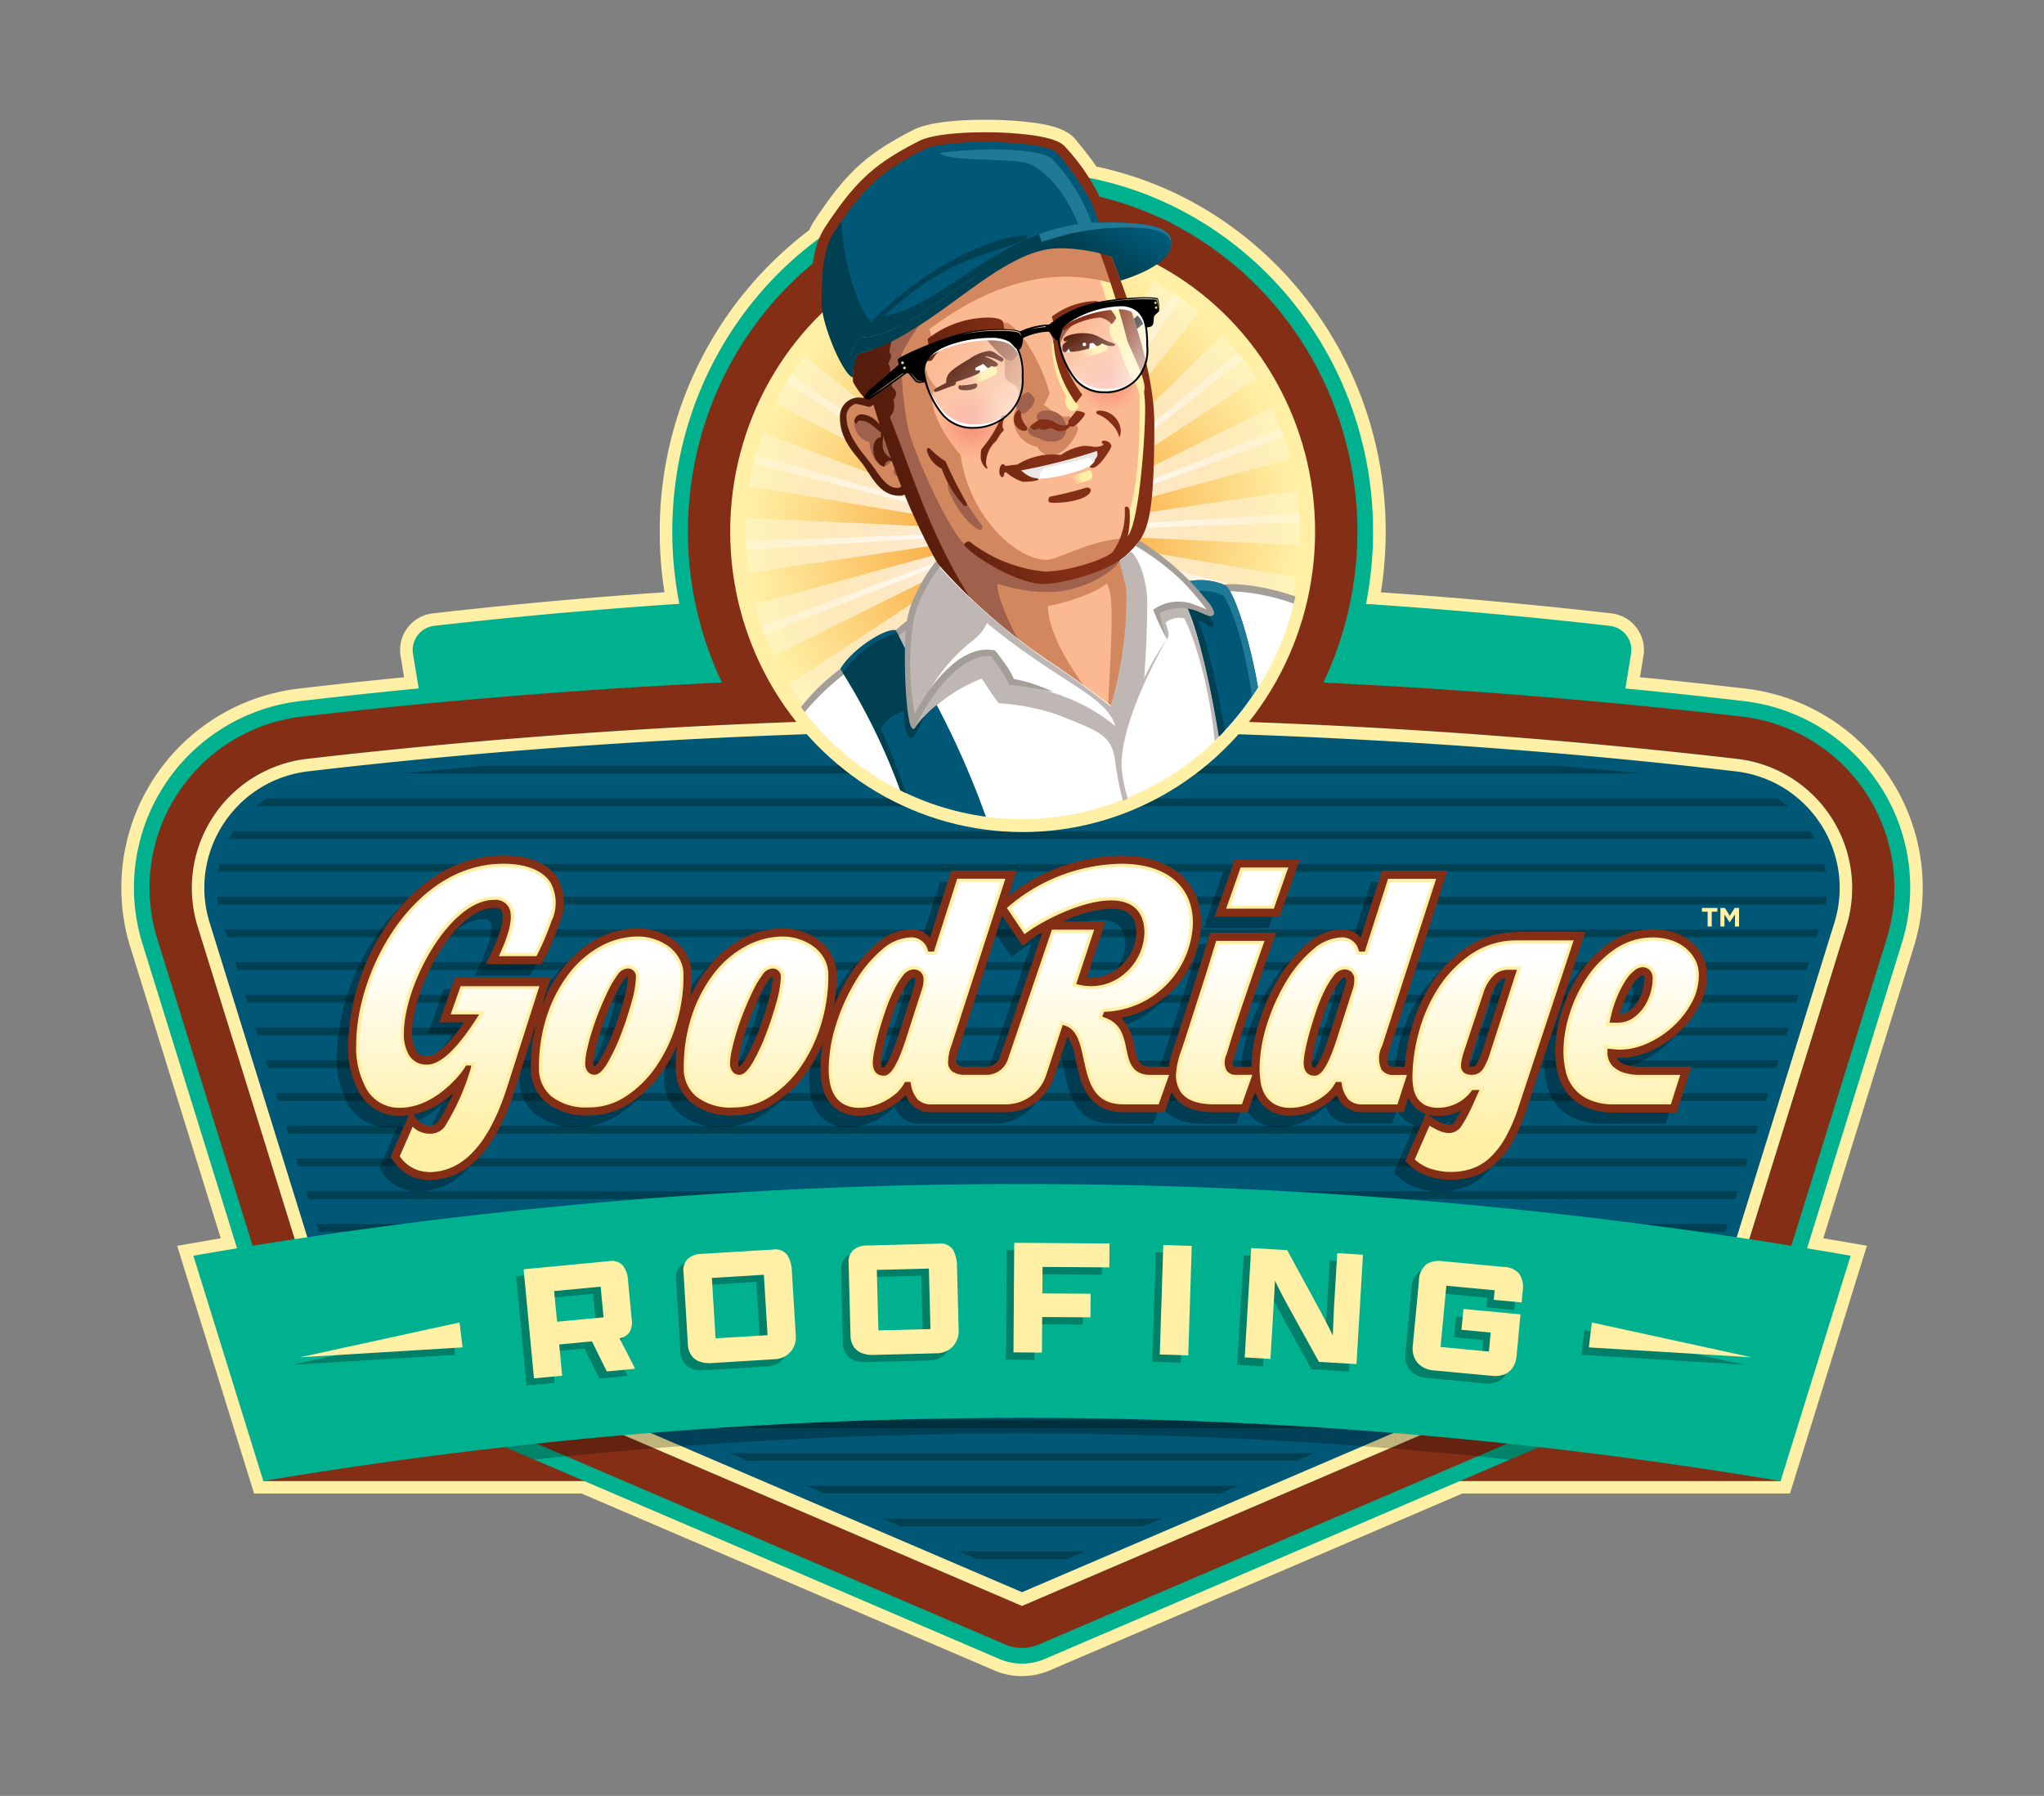 <?xml version="1.0" encoding="UTF-8"?> <svg xmlns="http://www.w3.org/2000/svg" xmlns:xlink="http://www.w3.org/1999/xlink" id="goodridge-web_logo-color" width="202.213" height="177.694" viewBox="0 0 202.213 177.694"><rect x="0" y="0" width="202.213" height="177.694" fill="#808080" stroke="none"/><defs><radialGradient id="radial-gradient" cx="0.5" cy="0.5" r="0.493" gradientUnits="objectBoundingBox"><stop offset="0" stop-color="#f7921e"></stop><stop offset="1" stop-color="#fff0a5"></stop></radialGradient><radialGradient id="radial-gradient-2" cx="0.5" cy="0.5" r="0.668" gradientUnits="objectBoundingBox"><stop offset="0" stop-color="#fff"></stop><stop offset="1" stop-color="#fff" stop-opacity="0"></stop></radialGradient><radialGradient id="radial-gradient-3" cx="0.5" cy="0.5" r="0.668" xlink:href="#radial-gradient-2"></radialGradient><radialGradient id="radial-gradient-4" cx="0.5" cy="0.5" r="0.5" gradientUnits="objectBoundingBox"><stop offset="0" stop-color="#f68d76"></stop><stop offset="1" stop-color="#fbb992"></stop></radialGradient><linearGradient id="linear-gradient" x1="-0.38" y1="0.041" x2="-0.232" y2="0.126" gradientUnits="objectBoundingBox"><stop offset="0" stop-color="#fbb992"></stop><stop offset="1" stop-color="#fff0a5"></stop></linearGradient><linearGradient id="linear-gradient-2" x1="0.11" y1="0.759" x2="0.529" y2="0.493" xlink:href="#linear-gradient"></linearGradient><linearGradient id="linear-gradient-3" x1="0.07" y1="0.73" x2="0.41" y2="0.556" xlink:href="#linear-gradient"></linearGradient><linearGradient id="linear-gradient-4" x1="0.204" y1="0.619" x2="0.968" y2="0.409" gradientUnits="objectBoundingBox"><stop offset="0" stop-color="#571d0c"></stop><stop offset="0.56" stop-color="#842f15"></stop></linearGradient><linearGradient id="linear-gradient-5" x1="0.108" y1="1.613" x2="0.317" y2="1.154" gradientUnits="objectBoundingBox"><stop offset="0" stop-color="#004053"></stop><stop offset="1" stop-color="#1e7a97"></stop></linearGradient><linearGradient id="linear-gradient-6" x1="0.709" y1="0.088" x2="0.961" y2="-0.077" gradientUnits="objectBoundingBox"><stop offset="0" stop-color="#004053"></stop><stop offset="1" stop-color="#006383"></stop></linearGradient><linearGradient id="linear-gradient-7" x1="0.112" y1="0.669" x2="0.504" y2="0.504" xlink:href="#linear-gradient"></linearGradient><radialGradient id="radial-gradient-6" cx="-0.619" cy="-0.474" r="2.63" gradientUnits="objectBoundingBox"><stop offset="0.37" stop-color="#fff" stop-opacity="0"></stop><stop offset="0.43" stop-color="#fff" stop-opacity="0.039"></stop><stop offset="0.52" stop-color="#fff" stop-opacity="0.161"></stop><stop offset="0.65" stop-color="#fff" stop-opacity="0.349"></stop><stop offset="0.8" stop-color="#fff" stop-opacity="0.612"></stop><stop offset="0.97" stop-color="#fff" stop-opacity="0.941"></stop><stop offset="1" stop-color="#fff"></stop></radialGradient><radialGradient id="radial-gradient-7" cx="-0.291" cy="-0.313" r="2.063" gradientUnits="objectBoundingBox"><stop offset="0.37" stop-color="#fff" stop-opacity="0"></stop><stop offset="1" stop-color="#fff"></stop></radialGradient><linearGradient id="linear-gradient-8" x1="0.032" y1="0.96" x2="0.46" y2="0.529" gradientUnits="objectBoundingBox"><stop offset="0" stop-color="#fff0a5" stop-opacity="0"></stop><stop offset="1" stop-color="#fff0a5"></stop></linearGradient><linearGradient id="linear-gradient-9" x1="0.021" y1="0.866" x2="0.613" y2="0.376" xlink:href="#linear-gradient-8"></linearGradient><linearGradient id="linear-gradient-10" x1="0.036" y1="1.597" x2="0.466" y2="0.879" xlink:href="#linear-gradient-8"></linearGradient><linearGradient id="linear-gradient-11" x1="0.028" y1="1.097" x2="0.577" y2="0.665" xlink:href="#linear-gradient-8"></linearGradient><linearGradient id="linear-gradient-12" x1="0.5" y1="0.949" x2="0.5" y2="0.049" gradientUnits="objectBoundingBox"><stop offset="0.07" stop-color="#fff0a5"></stop><stop offset="0.71" stop-color="#fff"></stop></linearGradient></defs><g id="logo"><rect id="Rectangle_6375" data-name="Rectangle 6375" width="202.213" height="177.694" fill="none"></rect><g id="Group_14677" data-name="Group 14677" transform="translate(12.002 11.852)"><path id="Path_48180" data-name="Path 48180" d="M119.019,183.531a6.893,6.893,0,0,1-2.748-.566l-40.82-17.5h-32.4l-7.611-24.51,1.388-.241c.975-.169,1.95-.337,2.925-.5l-8.943-28.8a19.84,19.84,0,0,1,16.63-25.586c3.39-.4,6.9-.778,10.452-1.127l-.349-2.118a3.635,3.635,0,0,1,3.174-4.2c7.471-.859,15.178-1.561,22.937-2.094a38.011,38.011,0,0,1-.473-6.006A37.314,37.314,0,0,1,97.963,40.465a7.669,7.669,0,0,1,.606-1.083c3.105-4.67,5.1-6.484,9.689-8.835,1.625-.831,4.742-1.007,7.069-1.007a36.766,36.766,0,0,1,4.911.3c2.147.3,3.362.79,4.06,1.629.831.991,1.517,1.878,2.086,2.7C143,37.689,155,52.79,155,70.279a38.168,38.168,0,0,1-.477,6.018c7.707.53,15.375,1.232,22.805,2.082a3.635,3.635,0,0,1,3.174,4.2l-.349,2.118c3.551.349,7.057.73,10.452,1.127a19.84,19.84,0,0,1,16.63,25.585l-8.943,28.8q1.462.247,2.925.5l1.388.241-7.611,24.51h-32.4l-40.82,17.5a6.963,6.963,0,0,1-2.748.566Z" transform="translate(-29.915 -29.54)" fill="#fff0a5"></path><rect id="Rectangle_6376" data-name="Rectangle 6376" width="150.107" height="20.883" transform="translate(14.049 113.809)" fill="#842f15"></rect><path id="Path_48181" data-name="Path 48181" d="M205.731,103.032a18.56,18.56,0,0,0-13.425-8.341c-3.475-.409-7.4-.839-11.74-1.252l.562-3.422a2.4,2.4,0,0,0-2.094-2.772c-6.809-.782-14.945-1.565-24.129-2.171a36.9,36.9,0,0,0,.7-7.162c0-19.68-15.519-35.632-34.665-35.632S86.277,58.232,86.277,77.912a36.741,36.741,0,0,0,.7,7.15c-9.236.61-17.417,1.4-24.257,2.179a2.4,2.4,0,0,0-2.094,2.772l.562,3.422c-4.337.417-8.265.843-11.74,1.252a18.6,18.6,0,0,0-15.591,23.993l9.79,31.528A18.575,18.575,0,0,0,54.08,161.786l64.54,27.672a5.714,5.714,0,0,0,4.518,0l64.54-27.672a18.586,18.586,0,0,0,10.436-11.579l9.79-31.528a18.55,18.55,0,0,0-2.167-15.651Z" transform="translate(-31.77 -37.169)" fill="#00b18f"></path><path id="Path_48182" data-name="Path 48182" d="M123.182,262.788a4.2,4.2,0,0,1-1.649-.337l-64.54-27.672a17.03,17.03,0,0,1-9.565-10.616l-9.79-31.528A17.056,17.056,0,0,1,51.93,170.64a624.142,624.142,0,0,1,142.5,0,17.056,17.056,0,0,1,14.291,21.995l-9.79,31.528a17.04,17.04,0,0,1-9.565,10.616l-64.54,27.672a4.2,4.2,0,0,1-1.649.337Z" transform="translate(-34.078 -111.585)" fill="#842f15"></path><ellipse id="Ellipse_1320" data-name="Ellipse 1320" cx="33.116" cy="34.039" rx="33.116" ry="34.039" transform="translate(56.052 6.7)" fill="#842f15"></ellipse><g id="Group_14665" data-name="Group 14665" transform="translate(6.972 59.179)"><path id="Path_48183" data-name="Path 48183" d="M129.423,264.9,64.884,237.23a12.863,12.863,0,0,1-7.218-8.012l-9.79-31.528a12.87,12.87,0,0,1,10.785-16.6,619.868,619.868,0,0,1,141.525,0,12.868,12.868,0,0,1,10.785,16.6l-9.79,31.528a12.884,12.884,0,0,1-7.218,8.012Z" transform="translate(-47.291 -177.04)" fill="#005776"></path><path id="Path_48184" data-name="Path 48184" d="M129.423,178.3c13.585,0,27.4.457,41.048,1.356,10.183.67,20.133,1.577,29.57,2.688a11.63,11.63,0,0,1,4.875,1.725,11.583,11.583,0,0,1,1.954,1.561,11.855,11.855,0,0,1,1.565,1.926,11.575,11.575,0,0,1,1.123,2.211,11.808,11.808,0,0,1,.634,2.419,11.581,11.581,0,0,1-.405,5.152L200,228.865a11.524,11.524,0,0,1-1.007,2.315,11.671,11.671,0,0,1-1.46,2.022,11.568,11.568,0,0,1-4.056,2.9l-64.05,27.459-64.05-27.459a11.858,11.858,0,0,1-2.2-1.24,11.436,11.436,0,0,1-1.858-1.665,11.685,11.685,0,0,1-2.467-4.337l-9.79-31.528a11.659,11.659,0,0,1-.5-2.6,11.514,11.514,0,0,1,.092-2.548,11.809,11.809,0,0,1,.634-2.419,11.69,11.69,0,0,1,1.123-2.211,11.854,11.854,0,0,1,1.565-1.926,11.584,11.584,0,0,1,1.954-1.561,11.325,11.325,0,0,1,2.291-1.119,11.706,11.706,0,0,1,2.584-.606c9.437-1.111,19.387-2.018,29.57-2.688,13.653-.9,27.463-1.356,41.048-1.356m0-1.24a614.939,614.939,0,0,0-70.762,4.052,12.868,12.868,0,0,0-10.785,16.6l9.79,31.527a12.884,12.884,0,0,0,7.218,8.012l64.54,27.672,64.54-27.672a12.863,12.863,0,0,0,7.218-8.012l9.79-31.527a12.87,12.87,0,0,0-10.785-16.6,614.939,614.939,0,0,0-70.762-4.052h0Z" transform="translate(-47.291 -177.052)" fill="#fff0a5"></path></g><path id="Path_48185" data-name="Path 48185" d="M201.775,237.405c-.144.265-.3.526-.465.774H65.057c-.165-.253-.321-.51-.465-.774ZM67.34,240.643a10.641,10.641,0,0,0,1.147.774H197.875a10.261,10.261,0,0,0,1.147-.774Zm6.692,3.238,1.805.774H190.525l1.805-.774Zm-12.67-16.189.241.774H204.768l.241-.774Zm2.01,6.476.241.774H202.754l.241-.774Zm18.215,12.955,1.805.774H182.97l1.805-.774ZM62.365,230.93l.241.774H203.757l.241-.774Zm75.288,36.4,1.805-.774H126.9l1.805.774h8.939Zm-18.3-4.016,1.805.774h24.049l1.805-.774H119.349ZM96.693,253.6l1.805.774h69.366l1.805-.774H96.689Zm7.551,3.238,1.805.774h54.26l1.805-.774H104.24ZM89.138,250.36l1.805.774h84.472l1.805-.774H89.134Zm22.661,9.713,1.805.774h39.155l1.805-.774h-42.77ZM53.811,198.547c-.06.257-.112.514-.152.774h159.05c-.04-.261-.092-.518-.152-.774Zm.51,6.476.241.774H211.805l.241-.774Zm.859-9.717c-.16.253-.309.514-.449.774h156.9c-.14-.265-.289-.522-.449-.774Zm-1.609,6.48c.02.257.056.518.1.774H212.7c.04-.257.076-.518.1-.774ZM80.126,188.83q-4.393.379-8.309.774H194.553q-3.912-.391-8.309-.774ZM60.355,224.454l.241.774H205.771l.241-.774Zm-1.882-32.386a9.882,9.882,0,0,0-1.087.774h151.6a10.278,10.278,0,0,0-1.087-.774Zm.875,29.148.241.774H206.774l.241-.774Zm-1-3.242.241.774h149.2l.241-.774Zm-1.007-3.238.241.774h151.21l.241-.774Zm-2.01-6.476.241.774H210.8l.241-.774Zm1,3.238.241.774h153.22l.241-.774Z" transform="translate(-44.079 -124.92)" fill="#004053"></path><path id="Path_48186" data-name="Path 48186" d="M59.574,302.14a18.587,18.587,0,0,0,10.4,11.483l18.528,7.944a453.538,453.538,0,0,1,96.536,0l18.528-7.944a18.577,18.577,0,0,0,10.4-11.483,476.77,476.77,0,0,0-154.4,0Z" transform="translate(-47.672 -189.001)" opacity="0.25"></path><path id="Path_48187" data-name="Path 48187" d="M204.047,58.081a1.068,1.068,0,0,1-.429-.088c-.8-.345-1.645-1.589-2.516-3.691a14.657,14.657,0,0,1-1.212-4.654c0-3.487.245-5.87,1.489-7.739,3-4.51,4.811-6.159,9.22-8.417,1.533-.786,5.059-.871,6.5-.871a35.426,35.426,0,0,1,4.734.293c2.295.325,2.961.81,3.286,1.2a20.6,20.6,0,0,1,4.056,6.464h.185c3.828,0,5.765.429,6.7,1.489a2.489,2.489,0,0,1,.574,2c-.04.851-.722,2.817-5.745,4.385a1.139,1.139,0,0,1-.325.048,1.084,1.084,0,0,1-1.019-.71c-.221-.6-.449-1.2-.694-1.842-.02,0-.036-.012-.056-.016a13.905,13.905,0,0,0-4.309-.63c-2.869,0-6.026,2.295-9.368,4.726-3.077,2.235-6.251,4.542-9.729,5.521a5.876,5.876,0,0,0-.257,1.46,1.076,1.076,0,0,1-.493.9,1.093,1.093,0,0,1-.594.177Z" transform="translate(-131.693 -31.384)" fill="#842f15"></path><ellipse id="Ellipse_1321" data-name="Ellipse 1321" cx="28.932" cy="29.738" rx="28.932" ry="29.738" transform="translate(60.236 11.001)" fill="#fff0a5"></ellipse><g id="Group_14670" data-name="Group 14670" transform="translate(61.476 2.203)"><ellipse id="Ellipse_1322" data-name="Ellipse 1322" cx="27.692" cy="28.466" rx="27.692" ry="28.466" transform="translate(0 10.07)" fill="url(#radial-gradient)"></ellipse><path id="Path_48188" data-name="Path 48188" d="M211.893,89.132l26.749,1.256c.02-.445.032-.895.032-1.348,0-.61-.02-1.212-.056-1.813l-26.725,1.709,25.882-7.085a28.427,28.427,0,0,0-.955-3.021l-24.988,9.926L234.4,73.922a28.232,28.232,0,0,0-1.834-2.612L211.716,88.594l17.024-21.26a28.115,28.115,0,0,0-2.568-1.938L211.556,88.478l9.7-25.682a26.532,26.532,0,0,0-3.073-1.023l-6.809,26.645,1.292-27.511q-.686-.036-1.384-.036c-.626,0-1.248.024-1.862.064l1.757,27.483L203.913,61.9a25.983,25.983,0,0,0-3.053,1.079l10.127,25.5-15-22.821a27.381,27.381,0,0,0-2.532,1.982L210.83,88.6,189.7,71.679a28.185,28.185,0,0,0-1.785,2.64l22.805,14.44-25.144-9.493a27.6,27.6,0,0,0-.9,3.037l25.991,6.644-26.749-1.256c-.02.445-.032.895-.032,1.348,0,.61.02,1.212.056,1.813l26.725-1.709-25.882,7.085a28.427,28.427,0,0,0,.955,3.021l24.988-9.926-22.564,14.833a28.238,28.238,0,0,0,1.834,2.612l20.851-17.284-17.024,21.26a28.124,28.124,0,0,0,2.568,1.938L211,89.6l-9.7,25.678a26.534,26.534,0,0,0,3.073,1.023l6.809-26.645-1.292,27.511q.686.036,1.384.036c.626,0,1.248-.024,1.862-.064l-1.757-27.483,7.262,26.516a25.988,25.988,0,0,0,3.053-1.079l-10.127-25.5,15,22.821a27.376,27.376,0,0,0,2.532-1.982L211.728,89.477,232.86,106.4a28.185,28.185,0,0,0,1.785-2.64L211.841,89.32l25.144,9.493a27.589,27.589,0,0,0,.9-3.037L211.9,89.132Z" transform="translate(-183.583 -50.503)" fill="url(#radial-gradient-2)"></path><path id="Path_48189" data-name="Path 48189" d="M211.909,89.127l26.761-.967c-.016-.445-.044-.895-.08-1.344-.052-.606-.12-1.208-.209-1.8l-26.492,3.92,25.2-9.208a28.088,28.088,0,0,0-1.2-2.933L211.813,88.758l21.256-16.65a29.25,29.25,0,0,0-2.042-2.451L211.684,88.614l15.2-22.6a26.973,26.973,0,0,0-2.72-1.717l-12.65,24.217,7.531-26.4a26.831,26.831,0,0,0-3.146-.766l-4.578,27.118-.995-27.523c-.457.016-.919.04-1.38.08-.622.052-1.24.128-1.85.221l4.032,27.243-9.437-25.822A27.158,27.158,0,0,0,198.741,64L210.95,88.574l-16.839-21.5a28.242,28.242,0,0,0-2.359,2.187l19.054,19.443L188.341,73.6a28.528,28.528,0,0,0-1.561,2.78l23.924,12.5L184.859,81.5a28.535,28.535,0,0,0-.65,3.1l26.452,4.466-26.761.967c.016.445.044.895.08,1.344.052.606.12,1.208.209,1.8l26.492-3.92-25.2,9.208a28.093,28.093,0,0,0,1.2,2.933l24.077-11.964L189.5,106.087a29.252,29.252,0,0,0,2.042,2.451l19.343-18.957-15.2,22.6a26.967,26.967,0,0,0,2.72,1.717l12.65-24.217-7.531,26.4a26.83,26.83,0,0,0,3.146.766l4.578-27.118,1,27.523c.457-.016.919-.04,1.38-.08.622-.052,1.24-.128,1.85-.221L211.439,89.7l9.437,25.822a27.161,27.161,0,0,0,2.953-1.328L211.62,89.621l16.839,21.5a27.627,27.627,0,0,0,2.359-2.187L211.764,89.488l22.464,15.11a28.529,28.529,0,0,0,1.561-2.78l-23.924-12.5,25.846,7.374a28.543,28.543,0,0,0,.65-3.1l-26.452-4.466Z" transform="translate(-183.595 -50.551)" fill="url(#radial-gradient-3)"></path><path id="Path_48190" data-name="Path 48190" d="M209.541,99.378a1.371,1.371,0,0,0-1.011,1.448c0,1.593,1.312,3.222,2.183,4.3.064.08.124.156.185.229.169.213.333.445.51.7.63.9,1.284,1.826,2.207,1.826a.66.66,0,0,0,.494-.164l.04-.044-.02-.056c-.3-.778-.618-1.617-.931-2.492l-.012-.032h0l-.084-.241c-.249-.706-.506-1.46-.758-2.243l-.181.016c-.177,1.424-.008,1.713.794,2.327l.084.064a.537.537,0,0,0-.2-.04.659.659,0,0,0-.538.59,1.652,1.652,0,0,1-.951-1.629c0-.506.2-1.035.662-1.067l.08-.008v-.08c.02-.265.032-.51.032-.51v-.076l-.072-.016a1.6,1.6,0,0,1-.4-.3,2.733,2.733,0,0,0-1.693-.851.389.389,0,0,0-.377.245.353.353,0,0,1-.024.04.136.136,0,0,1-.08-.128.635.635,0,0,1,.694-.59,2.4,2.4,0,0,1,1.649,1l.161-.088c-.2-.65-.413-1.324-.618-1.994l-.044-.144-.108.1a.808.808,0,0,1-.389.217,1.621,1.621,0,0,1-.445-.12,2.606,2.606,0,0,0-.843-.193Z" transform="translate(-198.343 -73.556)" fill="#d3875f"></path><path id="Path_48191" data-name="Path 48191" d="M220.924,116.063c-.405-.076-.594-.189-.594-.433a1.109,1.109,0,0,1,.257-.57Z" transform="translate(-205.409 -82.951)" fill="#9f614b"></path><path id="Path_48192" data-name="Path 48192" d="M241.85,91.807a5.685,5.685,0,0,0,.7-.578c1.822-1.822,2.576-2.576,2.576-12.743,0-4.947-2.2-11.314-4.289-16.711-.132-.036-.265-.072-.4-.112a15.048,15.048,0,0,0-4.626-.674c-3.25,0-6.56,2.4-10.062,4.951a46.536,46.536,0,0,1-6.616,4.269,9.885,9.885,0,0,0-.213,1.156v.044l.024.032c.193.209.2.317-.12,1.015l-.024.052.036.044a1.265,1.265,0,0,1,.152.674v.032l.02.024c.3.365.3.493.012.907l-.036.048.032.052a1.222,1.222,0,0,1,.152.481v.036l.028.024c.486.493.5.658.12,1.244l-.024.036.012.04a1.533,1.533,0,0,1-.317,1.569l-.04.044.024.056c.485,1.212.951,2.471,1.444,3.8a72.628,72.628,0,0,0,6.307,13.79,61.688,61.688,0,0,0,8.466,6.825c2.4,1.565,5.673,4.157,5.705,4.185l.108.088.036-.136A36.709,36.709,0,0,0,242.584,94.6v-.008l-.714-2.732" transform="translate(-204.493 -50.575)" fill="#fbb992"></path><circle id="Ellipse_1323" data-name="Ellipse 1323" cx="2.969" cy="2.969" r="2.969" transform="translate(33.273 20.907)" fill="url(#radial-gradient-4)"></circle><circle id="Ellipse_1324" data-name="Ellipse 1324" cx="3.462" cy="3.462" r="3.462" transform="translate(19.19 24.402)" fill="url(#radial-gradient-4)"></circle><path id="Path_48193" data-name="Path 48193" d="M270.85,68.1c.361,1.027,1.408,4.056,1.228,4.674a1.667,1.667,0,0,0,.59,1.994c.169.1,1.059,3.121,1.609,3.487a5.2,5.2,0,0,1,.642,1.545c0,2.56.124,8.578-1.192,12.081a8.982,8.982,0,0,1-.3,2.656c1.557-1.561,2.347-7.9,2.13-14.973a3.24,3.24,0,0,0-.3-1.789c-.313-.911-1.276-3.069-1.476-3.663s-1.665-5.9-1.665-5.9L270.85,68.1Z" transform="translate(-235.659 -54.832)" fill="url(#linear-gradient)"></path><path id="Path_48194" data-name="Path 48194" d="M243.655,90c-3.194-.891-7.92,1.93-9.055,1.93-3.125,0-7.751-4.433-8.538-10.343-3.089-3.687-3.073-5.978-2.6-6.444l.325-.156c-1.477-1.364-1.521-2.965-.654-4.923a1.869,1.869,0,0,0-.189-.947c7.751-5.83,14.251-5.99,19.046-4.229-.381-1.055-.77-2.09-1.16-3.093-.132-.036-.265-.072-.4-.112a15.048,15.048,0,0,0-4.626-.674c-3.25,0-6.56,2.4-10.062,4.951a46.537,46.537,0,0,1-6.616,4.269,9.878,9.878,0,0,0-.213,1.155v.044l.024.032c.193.209.2.317-.12,1.015l-.024.052.036.044a1.265,1.265,0,0,1,.152.674v.032l.02.024c.3.365.3.493.012.907l-.036.048.032.052a1.222,1.222,0,0,1,.152.481v.036l.028.024c.485.493.5.658.12,1.244l-.024.036.012.04a1.533,1.533,0,0,1-.317,1.569l-.04.044.024.056c.486,1.212.951,2.471,1.444,3.8a72.631,72.631,0,0,0,6.307,13.79,61.688,61.688,0,0,0,8.466,6.825c.991.65,2.134,1.472,3.133,2.219-1.476-2.018-3.619-5.392-3.619-7.968,2.187-.413,4.939-1.424,5.822-2.267.489,1.127.7,1.761.12,12.012l.245.193.108.088.036-.136a36.709,36.709,0,0,0,1.545-11.776v-.008l-.714-2.732-.012-.048a5.684,5.684,0,0,0,.7-.578,9.488,9.488,0,0,0,1.107-1.24Z" transform="translate(-204.493 -50.587)" fill="#d3875f"></path><path id="Path_48195" data-name="Path 48195" d="M229.693,105.448a15.671,15.671,0,0,0,5.18.831c3.041,0,6.5-1.958,6.977-3.286a17.629,17.629,0,0,1-7.25,2.263c-3.739,0-7.9-3.426-8.313-3.856-1.577-1.661-4.606-8.273-5.412-11.2a36.718,36.718,0,0,1-.69-7.447,22.692,22.692,0,0,1,1.942-3.085,29.429,29.429,0,0,1-2.993,1.733,9.878,9.878,0,0,0-.213,1.155V82.6l.024.032c.193.209.2.317-.12,1.015l-.024.052.036.044a1.265,1.265,0,0,1,.152.674v.032l.02.024c.3.365.3.493.012.907l-.036.048.032.052a1.222,1.222,0,0,1,.152.481V86l.028.024c.485.493.5.658.12,1.244l-.024.036.012.04a1.533,1.533,0,0,1-.317,1.569l-.04.044.024.056c.486,1.212.951,2.471,1.444,3.8a72.631,72.631,0,0,0,6.307,13.79c1.328,1.264,3.037,2.8,4.979,4.317-1.163-2.151-2.106-4.558-2.006-5.469Z" transform="translate(-204.493 -61.76)" fill="#9f614b"></path><path id="Path_48196" data-name="Path 48196" d="M261.4,79.206c.586-.333-1.135-.839-1.28-.694a3.112,3.112,0,0,0-.714,1.818,4.74,4.74,0,0,0,.55,1.6,4.8,4.8,0,0,1,1.444-2.72Z" transform="translate(-228.809 -61.052)" fill="#9f614b"></path><path id="Path_48197" data-name="Path 48197" d="M262,89.895a2.562,2.562,0,0,0-.273-.277,29.556,29.556,0,0,1-1.854-4.546,2.371,2.371,0,0,1,.036-.4,4.739,4.739,0,0,1-.55-1.6,10.429,10.429,0,0,0,1.332,5.753.985.985,0,0,1,.052.229,1.286,1.286,0,0,0-.084.461c0,.289.385.879.662.879h.2c.193,0,.518-.449.469-.5Z" transform="translate(-228.756 -63.796)" fill="#fff0a5"></path><path id="Path_48198" data-name="Path 48198" d="M252.376,113.672c1.436.53,5.465-.594,6.516-1.34.325-.229.626-1.071.349-1.372a56.561,56.561,0,0,1-7.631,1.962A1.376,1.376,0,0,0,252.376,113.672Z" transform="translate(-224.139 -80.496)" fill="#fff"></path><path id="Path_48199" data-name="Path 48199" d="M259.241,110.964a56.56,56.56,0,0,1-7.631,1.962,1.376,1.376,0,0,0,.766.75,3.209,3.209,0,0,0,1.147.132.994.994,0,0,1,.947-1.143c.229-.044,2.4-.51,3.8-.931.16-.048.333.02.582.626a.241.241,0,0,0,.04-.028c.325-.229.626-1.071.349-1.372Z" transform="translate(-224.139 -80.496)" fill="#e9e7e5"></path><path id="Path_48200" data-name="Path 48200" d="M242.61,79.364a7.537,7.537,0,0,1,2.459.124c.156.112,1.324,1.1,1.436,1.24s.044.269.1.337a17.357,17.357,0,0,1,2.5,5.312,4.162,4.162,0,0,1-.562,1.156c1.452,1.115,1.846,1.272,2.471,1.131.048-.012.895.907.895,1.28,0,.405-1.172,2.572-2.56,2.572a1.369,1.369,0,0,1-1.436-.806,2.871,2.871,0,0,1-2.387-2.688c0-.9.51-1.26.51-2.52s-1.067-.839-1.372-1.789V82.795s-2.058-2.106-2.058-3.434Z" transform="translate(-218.75 -61.55)" fill="#d3875f"></path><path id="Path_48201" data-name="Path 48201" d="M254.28,102.35a1.091,1.091,0,0,1,.325.04c-.156-.173-.341-.59-.2-.766a1.309,1.309,0,0,1,.329-.317,2.188,2.188,0,0,1,1.621.148,1.806,1.806,0,0,1,.907,1.733,1.225,1.225,0,0,1-1.276,1.1,2.243,2.243,0,0,1-1.416-.317c-.08-.044-1.075-.229-1.075-.766,0-.309.357-.682.79-.851" transform="translate(-225.265 -74.659)" fill="#9f614b"></path><path id="Path_48202" data-name="Path 48202" d="M251.738,96.658c.08-.032.678.522.678.786,0,.542-.955,1.432-1.172,1.38-.128-.032-.726-.417-.638-.734A1.8,1.8,0,0,1,251.738,96.658Z" transform="translate(-223.533 -71.931)" fill="#9f614b"></path><path id="Path_48203" data-name="Path 48203" d="M245.089,80.371c1.039,1.1,1.083,1.922.61,2.411-.5.518-.818.53-2.074-.81-1.388-1.485-1.336-1.962-.634-2.552.477-.4,1.019-.193,2.094.947Z" transform="translate(-218.688 -61.498)" fill="#9f614b"></path><path id="Path_48204" data-name="Path 48204" d="M268.432,84.427c.273-.1.662.662.289.822a16.933,16.933,0,0,1-2.126.726c-.518.136-.71-.738-.317-.823A6.825,6.825,0,0,0,268.432,84.427Z" transform="translate(-232.797 -64.604)" fill="url(#linear-gradient-2)"></path><path id="Path_48205" data-name="Path 48205" d="M262.529,84.972a1.241,1.241,0,0,0,.706.04c.233-.044,1.436-.269,1.705-.329a5.166,5.166,0,0,0,.875-.261c.189-.092-.241-.654-.646-.59s-2.307.59-2.459.67-.229.449-.181.469Z" transform="translate(-230.668 -64.249)" fill="#fff"></path><path id="Path_48206" data-name="Path 48206" d="M241.834,89.95a.769.769,0,0,1,.128,1,9.737,9.737,0,0,1-1.966.839c-.273.068-.554-.682-.313-.782a13.092,13.092,0,0,1,2.146-1.059Z" transform="translate(-216.943 -67.915)" fill="url(#linear-gradient-3)"></path><path id="Path_48207" data-name="Path 48207" d="M240.9,89.385c.213-.12.714.437.65.481a7.03,7.03,0,0,1-1.468.734c-.1.044-.277-.518-.072-.67s.814-.5.891-.542Z" transform="translate(-217.134 -67.567)" fill="#fff"></path><path id="Path_48208" data-name="Path 48208" d="M233.832,117.94a1.882,1.882,0,0,0,0,1.276c.9,2.3,2.592,3.828,3.081,3.828.144,0,.365-.2.148-.481-1.015-1.324-2.2-3.274-2.2-3.274l-1.031-1.348Z" transform="translate(-213.426 -84.675)" fill="#9f614b"></path><path id="Path_48209" data-name="Path 48209" d="M210.67,103.313a1.954,1.954,0,0,0,1.509,2.062c-.084.65.57,2.427,1.416,2.427.365,0,1.188-1.011,1.188-1.011l-1.035-2.544s-1.641-1.308-2.263-1.308-.814.092-.814.373Z" transform="translate(-199.625 -75.694)" fill="#9f614b"></path><path id="Path_48210" data-name="Path 48210" d="M234,62.709c2.391,6.187,4.233,11.952,4.233,16.586,0,10.215-.782,10.989-2.608,12.811-1.93,1.93-6.8,3.009-8.369,3.009-2.118,0-6.074-2.058-7.788-3.771-.2-.2.337-.594.57-.365a14.346,14.346,0,0,0,7.33,2.9c2.48,0,6.111-1.292,6.724-1.91a6.724,6.724,0,0,0,1.212-4.309c0-.353.481-.253.481.245a8.6,8.6,0,0,1-.189,2.484c1.123-1.368,1.725-9.609,1.725-12.6,0-.859-.1-1.581-.1-1.693s.048-.173.048-.361c0-1.244-1.541-4.112-1.737-4.778a83.544,83.544,0,0,0-2.676-8.614,11.235,11.235,0,0,1,1.139.365Zm-5.9,5.946a1.747,1.747,0,0,0,1.184,1.388,7.41,7.41,0,0,1,3.587-1.3,2.079,2.079,0,0,1,1.139.662,2.059,2.059,0,0,0,.453-.622,3.118,3.118,0,0,0-2-1.673,7.512,7.512,0,0,0-4.369,1.545Zm.152,2.4a11.476,11.476,0,0,0,2.231,6.151l.622-.818a13.9,13.9,0,0,1-2.407-5.332C228.665,70.866,228.256,70.842,228.252,71.054Zm5.617,8.1a2.9,2.9,0,0,1,.891,1.428c.056,0,.152-.357.152-.626a2.113,2.113,0,0,0-2.1-2c-.221,0-.329.076-.329.185,0,.068.052.136.16.189A3.289,3.289,0,0,1,233.869,79.155Zm-10.6,4.092c-.265,0-.373.457-.373.758s.165.538.293.538c.108,0,.193-.209.193-.373,0-.064.088-.185.269-.044A4.859,4.859,0,0,0,225.2,85c.855,0,1.565-.112,1.565-.229,0-.261-.61.128-1.709-.9a57.275,57.275,0,0,0,7.487-1.918.77.77,0,0,1,.024.542c-.06.1-.221.273-.225.413,0,.064-.048.164-.461.53-.056.048,0,.189.221.189.7,0,1.886-1.974,1.886-2.151s-.225-.546-.774-.546a.161.161,0,0,0-.177.148c0,.156.152.156.152.229,0,.1-.413.237-.734.237s-.606-.1-1.184-.1a5.07,5.07,0,0,0-2.283.9,6.644,6.644,0,0,0-4.345.971c-.566,0-.794.108-1.115.108-.152,0-.088-.177-.269-.177Zm2.72-3.639c0,.072.277.269.405.269.072,0,.317-.144.421-.144s.189.116.5.116c.349,0,.381-.148.682-.148.217,0,.461.289.919.289a1.257,1.257,0,0,0,.975-.485,1.034,1.034,0,0,0,.229.048c.317,0,1.248-1.031,1.248-1.292,0-.16-.69-.285-.839-.285-.02,0-.566.686-.678.814s-.128.169-.128.477c0,.064-.253.164-.429.164a1.6,1.6,0,0,1-1-.385,2.433,2.433,0,0,0-1.452-.193c-.782.538-.843.622-.843.75Zm-.3.12c0-.185-.646-.626-.646-1.553,0-.116-.128-.289-.237-.289-.132,0-.473.413-.473.919a1.139,1.139,0,0,0,1.031,1.16.294.294,0,0,0,.325-.241Zm-4.574,2.07a2.36,2.36,0,0,0-.056.574,1.527,1.527,0,0,0,.489,1.252c.136.124.217.064.148-.052a1.1,1.1,0,0,1-.112-.534,3.009,3.009,0,0,1,.991-2.078,5.306,5.306,0,0,0,.345-.55c.265-.413.417-.437.417-.558a.922.922,0,0,1-.124-.413c0-.61.269-.686.269-.9a.127.127,0,0,0-.128-.112c-.5,0-.193.895-2.243,3.362Zm1.629-10.769a1.769,1.769,0,0,0,.514-1.866c-.14-.233-.514-.413-1.581-.413a9.826,9.826,0,0,0-5.858,2.1,1.7,1.7,0,0,0,.068.489c0,.152-.14.12-.233.3a2.361,2.361,0,0,0-.225,1c0,.361.048.4.1.4h.534c.249,0,.241-.377.991-1.1.955-.923,3.113-1.18,4.241-1.18.814,0,1,.273,1.444.273Zm5.192,16.021c.526.1,2.933-.04,3.759-.786.477-.429.189-.806-.321-.65a31.806,31.806,0,0,1-3.438.847C227.775,86.493,227.614,86.991,227.935,87.051Zm-12.2-5.116a2.762,2.762,0,0,0,1.456,1.761,10.666,10.666,0,0,0,2.094,3.535c.309.341.493.148.349-.156s-.975-1.669-2.07-4.112c-1.059-.638-1.509-1.312-1.681-1.312-.076,0-.152.088-.152.285Zm5.32,16.133s-1.677-.3-3.968-4.441a66.213,66.213,0,0,1-3.571-7.362.9.9,0,0,1-.514.112c-1.978,0-2.764-2-3.7-3.226-.662-.871-2.171-2.319-2.171-4.433a1.877,1.877,0,0,1,2.484-1.954,7.277,7.277,0,0,1-1.18-1.625,5.484,5.484,0,0,1,.429-2.809,8.861,8.861,0,0,0,3.422-1.468,8.431,8.431,0,0,0-.265,1.328c.241.261.213.433-.1,1.115a1.274,1.274,0,0,1,.173.73c.337.405.325.586.016,1.019a1.288,1.288,0,0,1,.164.526c.518.53.538.734.132,1.356a1.637,1.637,0,0,1-.341,1.657c2.239,5.6,4.181,12.522,8.987,19.475Zm-9.641-17.605c-.168,1.376-.024,1.641.758,2.243q-.373-1.059-.758-2.243Zm1.789,5.015q-.457-1.162-.931-2.5a.587.587,0,0,0-.265-.084.576.576,0,0,0-.445.53c0,.265-1.135-.3-1.135-1.661,0-.622.273-1.123.746-1.16.016-.265.024-.51.024-.51-.317-.076-1.063-1.147-2.07-1.147-.3,0-.281.289-.389.289a.217.217,0,0,1-.189-.225.727.727,0,0,1,.79-.686,2.473,2.473,0,0,1,1.717,1.031c-.2-.638-.409-1.3-.618-2a.932.932,0,0,1-.453.241,11.978,11.978,0,0,0-1.288-.313,1.288,1.288,0,0,0-.919,1.356c0,1.673,1.48,3.39,2.343,4.474.766.959,1.517,2.488,2.644,2.488a.582.582,0,0,0,.425-.132Z" transform="translate(-197.511 -51.383)" fill="url(#linear-gradient-4)"></path><path id="Path_48211" data-name="Path 48211" d="M266.938,83.135c-1.384-.409-1.432-.975-2.993-.975-.8,0-1.87.277-1.87.634a.179.179,0,0,0,.253.169l.189-.092s-.437.353-.5.417a.964.964,0,0,0-.024.63.4.4,0,0,0,.265.136c.076,0,.345-.369.345-.369s.024.333.233.333a8.938,8.938,0,0,0,1.761-.333.95.95,0,0,0,.032-.405c-.008-.08.161-.152.349-.152.092,0,.285.313.409.313.213,0,.457-.265.506-.265a1.917,1.917,0,0,0,.983.261c.389,0,.369-.2.056-.3Z" transform="translate(-230.331 -63.251)" fill="#571d0c"></path><path id="Path_48212" data-name="Path 48212" d="M236.473,94.735c-.1,0-.152.084-.152.193,0,.124.012.3.682.3a2.518,2.518,0,0,0,.895-.14c.217-.1.293-.237.289-.345A.189.189,0,0,0,238,94.55a6.3,6.3,0,0,1-1.36.2c-.072,0-.128-.008-.164-.008Z" transform="translate(-214.983 -70.67)" fill="#571d0c"></path><path id="Path_48213" data-name="Path 48213" d="M237.113,87.25c-.794-.449-.919-.71-1.376-.71a4.362,4.362,0,0,0-2,.822c-2.05,1.188-2.223,1.525-2.267,2.339-1.156.606-1.208.662-1.208.75a.169.169,0,0,0,.185.148c.164,0,1.139-.441,1.834-.646a.258.258,0,0,0,.144-.333c1.99-.654,2.407-.847,2.407-1.039a.136.136,0,0,0-.132-.144c-.325.169-.429-.132-.253-.249a5.516,5.516,0,0,1,.718-.361s.381.405.465.405.333-.2.333-.2a.8.8,0,0,0,.321.072c.14,0,.329-.14.329-.221,0-.124-.441-.469-1.3-.778a.624.624,0,0,1,.185-.024,4.86,4.86,0,0,1,1.412.53c.237,0,.321-.289.2-.357Z" transform="translate(-211.355 -65.874)" fill="#571d0c"></path><path id="Path_48214" data-name="Path 48214" d="M219.418,161.295a27.878,27.878,0,0,0,26.966-21.955c-2.544-.935-5.7-1.42-6.889-1.172l-3.792-.389h0A23.434,23.434,0,0,0,230.789,134a11.067,11.067,0,0,1-.951,1.023,5.235,5.235,0,0,1-.778.634l.682,2.644a36.61,36.61,0,0,1-1.561,11.756s-3.354-2.512-5.753-4.141a56.789,56.789,0,0,1-11.4-9.89c-.493.221-2.447,3.519-3.037,5.97A32.159,32.159,0,0,0,201.4,146.4a20.164,20.164,0,0,0-3.92,3.8,27.388,27.388,0,0,0,21.938,11.094Z" transform="translate(-191.727 -94.292)" fill="#fff"></path><path id="Path_48215" data-name="Path 48215" d="M222.606,153.263a16.972,16.972,0,0,1,5.806-8.49,4.934,4.934,0,0,0,1.412-1.721l.068.056c7.146,5.87,11.7,7.077,12.646,10.151-2.6-2.138-5.513-3.454-10.343-4.325a16.491,16.491,0,0,0-1.7-2.728c-.1-.112-.237-.144-.5-.144-4.181,0-7.278,7.31-7.278,7.31a15.757,15.757,0,0,1,6.588-4.839s1.573,2.419,1.705,2.443a22.257,22.257,0,0,1,5.926,1.184c4.257,1.713,5.264,2.014,5.593,4.738a29.466,29.466,0,0,0,.734,3.727c.165-.064.329-.132.489-.2a15.085,15.085,0,0,1-.626-3.206c-.06-4.883,4.441-12.482,4.441-12.482a24.7,24.7,0,0,0-2.195,3.755s.3-3.8.3-7.5c0-1.657-.57-4.137-1.649-5.063-.1.1-.209.209-.317.321a5.391,5.391,0,0,1-.806.654h0l.6,2.3a3.654,3.654,0,0,1,.108.722,38.158,38.158,0,0,1-1.561,11.346s-3.314-2.568-5.741-4.153a63.312,63.312,0,0,1-11.415-9.862c-.493.221-2.447,3.519-3.037,5.97-.317.156-.7.357-1.127.6l1.268,2.524a27.024,27.024,0,0,0,.6,6.913Z" transform="translate(-205.654 -95.448)" fill="#beb7b3"></path><path id="Path_48216" data-name="Path 48216" d="M207.982,153.12a13.741,13.741,0,0,0-1.115.915,30.349,30.349,0,0,0-5.457,3.816,20.163,20.163,0,0,0-3.92,3.8c.108.144.265.349.377.494a25.29,25.29,0,0,1,3.9-3.751l.048-.032.04-.04a29.67,29.67,0,0,1,5.3-3.7,10.127,10.127,0,0,1,.967-.774l-.144-.722Z" transform="translate(-191.733 -105.741)" fill="#a49e99"></path><path id="Path_48217" data-name="Path 48217" d="M302.027,144.837l.1-.02a3.2,3.2,0,0,1,.658-.052,21.037,21.037,0,0,1,5.95,1.216c.06-.241.112-.457.169-.7-2.544-.935-5.862-1.408-7.049-1.164l.177.718Z" transform="translate(-254.222 -100.31)" fill="#a49e99"></path><path id="Path_48218" data-name="Path 48218" d="M287.3,149.3a2.974,2.974,0,0,0-1.934.55c-.024.02.04.024.088.116s.686,2.179.863,2.684a.855.855,0,0,0,.157-.626c-.016-.14-.181-.642-.289-1.027a2.206,2.206,0,0,1,1.822-.425c1.007,1.785,2.556,6.925,3.025,12.137.024-.024.048-.044.072-.068.08-.076.156-.156.233-.233l.128-.128a61.208,61.208,0,0,0-3.158-12.843,5.446,5.446,0,0,0-1-.136Z" transform="translate(-244.346 -103.453)" fill="#beb7b3"></path><path id="Path_48219" data-name="Path 48219" d="M296.512,143.579a6.18,6.18,0,0,0-3.791-.389,25.822,25.822,0,0,1,2.512,2.873c.229.309-.056.55-.357.373a8.309,8.309,0,0,0-2.174-.746c1.051,2.367,2.255,7.19,3.158,12.843a28.5,28.5,0,0,0,3.856-4.863c-.59-3.583-2.066-9.027-3.2-10.091Z" transform="translate(-248.743 -99.707)" fill="#005776"></path><path id="Path_48220" data-name="Path 48220" d="M296.542,143.579a6.181,6.181,0,0,0-3.792-.389c.309.3.622.63.935.971a4.653,4.653,0,0,1,2.612.413c.185.165,1.866,2.885,2.849,10,.2-.3.405-.6.6-.907-.59-3.583-2.066-9.027-3.2-10.091Z" transform="translate(-248.773 -99.707)" fill="#1e7a97"></path><path id="Path_48221" data-name="Path 48221" d="M294.865,151.6c.221.2.594-.136.385-.5a4.464,4.464,0,0,0-.782-.915,9.769,9.769,0,0,0-1.777-.55c1.051,2.367,2.255,7.19,3.158,12.843.2-.2.4-.409.59-.618-.822-4.622-1.91-9.344-2.648-10.813.349-.056.943.433,1.075.55Z" transform="translate(-248.737 -103.651)" fill="#004053"></path><path id="Path_48222" data-name="Path 48222" d="M214.673,164.936c-.048.116-.148.016-.112-.112a26.812,26.812,0,0,1-.6-6.913l-1.272-2.532c-1.1-.209-4.393,1.95-5.481,3.832a62.3,62.3,0,0,1,5.926,12.012,26.964,26.964,0,0,0,8.474,2.616,84.1,84.1,0,0,0-4.867-11.057,11.135,11.135,0,0,0-2.066,2.151Z" transform="translate(-197.553 -107.085)" fill="#005776"></path><path id="Path_48223" data-name="Path 48223" d="M214.069,171.888c-1.027-2.953-2.106-5.5-2.532-6.431a4.163,4.163,0,0,1,2.287-1.681c-.04,1.585.373,2.668.754,2.668.321.036.65-.967,1.292-2.159a8.612,8.612,0,0,0-.855,1.031c-.056.1-.144.016-.108-.112a26.811,26.811,0,0,1-.6-6.913L213.166,156a10.468,10.468,0,0,0-5.376,3.956,62.083,62.083,0,0,1,5.693,11.643c.2.1.389.193.59.285Z" transform="translate(-197.9 -107.465)" fill="#004053"></path><path id="Path_48224" data-name="Path 48224" d="M230.664,43c-.53-1.97-1.565-3.848-4.088-6.865-1.067-1.276-10.929-1.513-13.2-.353-4.213,2.155-5.922,3.707-8.811,8.052,0,0-.855,1.324-.855,5.1s1.464,6.62,2.371,7.282a4.724,4.724,0,0,1,.991-1.85c3.607-.072,7.563-3.434,11.162-5.862a25.69,25.69,0,0,1,12.59-4.867h0c.895-.088,1.838-.132,2.837-.132,3.755,0,4.173,1.015,4.173,1.809.2-1.517-.975-2.427-7.17-2.315Z" transform="translate(-195.457 -35.031)" fill="#005776"></path><g id="Group_14666" data-name="Group 14666" transform="translate(8.253 0.728)"><path id="Path_48225" data-name="Path 48225" d="M224.77,55.918c-6.159,2.3-10.632,7.3-15.314,8.068,6.6-6.1,10.68-6.03,13.5-7.354.61-.285,1.047-.674.193-.6-4.714.409-11.435,4.754-15,8.6-1.673-2.114-2.692-6.135-2.957-9.962q-.307.439-.626.927s-.02.032-.052.1c-.209.582-.385,1.155-.53,1.717a17.387,17.387,0,0,0-.273,3.286c0,3.775,1.464,6.62,2.371,7.282a4.724,4.724,0,0,1,.991-1.85c3.607-.072,7.563-3.434,11.162-5.862a29.8,29.8,0,0,1,6.817-3.6l-.277-.746Z" transform="translate(-203.71 -47.518)" fill="#004053"></path><path id="Path_48226" data-name="Path 48226" d="M242.9,37.838c-.75-.875-5.449-1.364-11.158-.65.526.883,7.575.51,8.811,1.067,2.142.975,3.9,3.386,5.1,6.516.413-.072.839-.132,1.276-.185a18.383,18.383,0,0,0-4.028-6.752Z" transform="translate(-220.494 -36.844)" fill="#1e7a97"></path><path id="Path_48227" data-name="Path 48227" d="M262.094,54.876a17.524,17.524,0,0,0-5.894,1.16l.277.746a23.977,23.977,0,0,1,5.773-1.268c.895-.088,1.838-.132,2.837-.132,3.755,0,4.173,1.015,4.173,1.809.2-1.517-.975-2.427-7.17-2.315Z" transform="translate(-235.14 -47.636)" fill="url(#linear-gradient-5)"></path></g><path id="Path_48228" data-name="Path 48228" d="M203.888,56.483c-.983,1.48-1.308,3.438-1.308,7.142,0,1.97,1.99,6.885,3.073,7.35a7.714,7.714,0,0,1,.477-2.315c7.382-1.725,13.834-10.468,19.964-10.468a16.246,16.246,0,0,1,5.176.831c.309.8.606,1.581.895,2.367,4.742-1.48,4.987-3.166,4.987-3.43,0-.794-.421-1.809-4.173-1.809a25.449,25.449,0,0,0-15.427,5c-3.6,2.423-7.555,5.79-11.162,5.862a4.7,4.7,0,0,0-.991,1.85c-3.178-5.051-1.517-12.378-1.517-12.378Z" transform="translate(-194.78 -47.677)" fill="url(#linear-gradient-6)"></path><path id="Path_48229" data-name="Path 48229" d="M265.595,116.973a10.6,10.6,0,0,1-1.549.421.235.235,0,0,1-.281-.16c-.028-.12-.056-.241-.084-.365a.223.223,0,0,1,.16-.265,13.176,13.176,0,0,0,1.657-.586.285.285,0,0,1,.377.112C266.084,116.764,265.84,116.884,265.595,116.973Z" transform="translate(-231.363 -83.507)" fill="url(#linear-gradient-7)"></path><circle id="Ellipse_1325" data-name="Ellipse 1325" cx="0.177" cy="0.177" r="0.177" transform="translate(33.622 19.844)" fill="#fff"></circle><path id="Path_48230" data-name="Path 48230" d="M233.914,150a7.219,7.219,0,0,0-.774-1.36c-.349-.5-.71-.979-1.087-1.46-3.378-.734-6.492,3.454-7.976,6.327-.088-.65-.177-1.324-.245-1.926a27.3,27.3,0,0,1,.136-7.234,9.472,9.472,0,0,1,.3-1.24,15.731,15.731,0,0,1,2.347-4.237,3.16,3.16,0,0,1-.393-.558,16.8,16.8,0,0,0-2.568,4.6,11.586,11.586,0,0,0-.325,1.324c-.028.269-.1.63-.12.895-.016.221-.044.674-.06.9-.012.345-.008.774-.016,1.119-.056,2.516.169,7.792.831,7.792.08,0,.177-.084.265-.277s2.423-5.449,6.01-6.74a2.909,2.909,0,0,1,1.444-.148A23.193,23.193,0,0,1,233,149.717a7.348,7.348,0,0,1,.465.879,27,27,0,0,1,3.3.481l1.047.2a17.03,17.03,0,0,0-1.994-.79A14.705,14.705,0,0,0,233.914,150Z" transform="translate(-207.085 -96.873)" fill="#a49e99"></path><path id="Path_48231" data-name="Path 48231" d="M287.2,139.447a26.322,26.322,0,0,0-6.821-6.107,5.611,5.611,0,0,1-.4.51,24.248,24.248,0,0,1,4.742,3.611,34.767,34.767,0,0,1,2.311,2.7,8.937,8.937,0,0,0-1.039-.421,4.289,4.289,0,0,0-4.257.433,22.635,22.635,0,0,0,1.36,2.917c-.285-.971-.514-1.6-.742-2.576a4.5,4.5,0,0,1,3.643-.233c1.232.51,1.464.694,1.717.357.181-.237-.317-.963-.514-1.2Zm.08.843Z" transform="translate(-241.126 -93.897)" fill="#a49e99"></path><g id="Group_14669" data-name="Group 14669" transform="translate(11.956 15.357)"><path id="Path_48232" data-name="Path 48232" d="M279.893,76.807l2-1.625-.185-1.252-2.126,1.878Z" transform="translate(-252.843 -73.68)" fill="#000006"></path><path id="Path_48233" data-name="Path 48233" d="M236.452,95.292a4.929,4.929,0,0,1-3.651,1.372,3.926,3.926,0,0,1-3.061-1.256,7.953,7.953,0,0,1-1.95-4.088v.052a8.576,8.576,0,0,0,1.894,4.357,3.868,3.868,0,0,0,3.037,1.28,4.944,4.944,0,0,0,3.639-1.553,3.82,3.82,0,0,0,.57-.726,3.737,3.737,0,0,1-.473.558Z" transform="translate(-221.832 -84.093)" fill="#fff"></path><path id="Path_48234" data-name="Path 48234" d="M228.689,85.158c1.063-1.063,3.924-1.737,5.962-1.737,2.383,0,3.234.923,3.234,4.028,0,.181-.008.353-.016.522a7.608,7.608,0,0,0,.056-.935c0-2.957-.806-3.956-3.194-3.956-1.97,0-4.742.646-5.786,1.693a3.256,3.256,0,0,0-.566.726c.092-.116.2-.229.3-.341Z" transform="translate(-222.185 -79.159)" fill="#fff"></path><path id="Path_48235" data-name="Path 48235" d="M266,90.339a3.894,3.894,0,0,1-2.825-1.1,7.314,7.314,0,0,1-1.581-2.64,7.953,7.953,0,0,0,1.569,2.945,3.635,3.635,0,0,0,2.724,1.127,4.23,4.23,0,0,0,3.254-1.332,2.477,2.477,0,0,0,.193-.217A4.454,4.454,0,0,1,266,90.339Z" transform="translate(-242.071 -81.266)" fill="#fff"></path><path id="Path_48236" data-name="Path 48236" d="M267.682,75.719a2.8,2.8,0,0,1,1.906.55c.622.594.939,1.248.939,3.479a7.585,7.585,0,0,1-.12,1.44,6.8,6.8,0,0,0,.213-1.842c0-2.167-.293-2.841-.907-3.454a2.7,2.7,0,0,0-1.846-.562,9.738,9.738,0,0,0-3.1.634,6.956,6.956,0,0,0-2.275,1.224c-.036.036-.068.072-.1.112a11.576,11.576,0,0,1,5.292-1.585Z" transform="translate(-242.55 -74.518)" fill="#fff"></path><path id="Path_48237" data-name="Path 48237" d="M232.5,92.073a3.881,3.881,0,0,1-3.037-1.28,8.576,8.576,0,0,1-1.894-4.357,2.3,2.3,0,0,1,.806-1.673c1.043-1.043,3.816-1.693,5.786-1.693,2.387,0,3.194,1,3.194,3.956a4.63,4.63,0,0,1-1.216,3.495A4.944,4.944,0,0,1,232.5,92.073Z" transform="translate(-221.7 -79.153)" fill="url(#radial-gradient-6)"></path><path id="Path_48238" data-name="Path 48238" d="M265.332,83.93a3.622,3.622,0,0,1-2.724-1.127,7.922,7.922,0,0,1-1.8-4.225,1.945,1.945,0,0,1,.658-1.38,6.955,6.955,0,0,1,2.275-1.224,9.628,9.628,0,0,1,3.1-.634,2.681,2.681,0,0,1,1.846.562c.614.614.907,1.288.907,3.454a4.309,4.309,0,0,1-1,3.246,4.224,4.224,0,0,1-3.254,1.332Z" transform="translate(-241.604 -74.524)" fill="url(#radial-gradient-7)"></path><path id="Path_48239" data-name="Path 48239" d="M242.084,73.464c-.124-.293-3.7-.185-6.279.377a10.853,10.853,0,0,0-4.5,2.155,7.5,7.5,0,0,0-2.889.686c-.566-.317-3.7-.349-5.866.213-2.459.638-6.239,2.335-6.243,2.584a2.366,2.366,0,0,0,.12.489c-.742.65-2.423,2.114-2.8,2.427a2.734,2.734,0,0,0-.694.895,2.131,2.131,0,0,1,.53.156c1.176-.778,3.238-2.271,3.743-2.636a.272.272,0,0,1,.213.072c.108.116.574.682.678.794a.777.777,0,0,0,.522.1,2.459,2.459,0,0,0,.369-.068,9.312,9.312,0,0,0,1.729,3.3,3.953,3.953,0,0,0,3.1,1.308,5.082,5.082,0,0,0,3.7-1.581,4.716,4.716,0,0,0,1.244-3.559,6.337,6.337,0,0,0-.429-2.68c.377-.2.381-1.155.381-1.155a6.367,6.367,0,0,1,2.58-.63c.293.461.538.8.843.891a8.269,8.269,0,0,0,1.814,4.044,3.725,3.725,0,0,0,2.792,1.155,4.31,4.31,0,0,0,3.318-1.36,4.377,4.377,0,0,0,1.031-3.31,11.587,11.587,0,0,0-.116-1.838c.59-.1.646-.148.682-1,.008-.221.477-.506.514-.614a3.419,3.419,0,0,0-.1-1.22Zm-13.5,7.719a4.505,4.505,0,0,1-1.188,3.43,4.883,4.883,0,0,1-3.575,1.525,3.764,3.764,0,0,1-2.973-1.256,8.483,8.483,0,0,1-1.866-4.293,2.209,2.209,0,0,1,.778-1.6c1.023-1.023,3.763-1.665,5.721-1.665a3.818,3.818,0,0,1,1.854.365c.325.261.514.562.75.738a5.619,5.619,0,0,1,.5,2.764Zm11.354.128a4.137,4.137,0,0,1-3.19,1.3,3.559,3.559,0,0,1-2.66-1.1,7.945,7.945,0,0,1-1.769-4.064,6.358,6.358,0,0,0,.3-1.027,2.437,2.437,0,0,1,.321-.385,9.825,9.825,0,0,1,5.308-1.834,2.569,2.569,0,0,1,1.781.534c.582.582.879,1.212.879,3.39a4.164,4.164,0,0,1-.979,3.178Z" transform="translate(-212.94 -73.306)"></path><path id="Path_48240" data-name="Path 48240" d="M217.329,92.048s-.008,0-.008-.008c-.754.542-2.371,1.689-3.37,2.375a.437.437,0,0,0-.14.173h0c.032.012.06.024.088.032a.311.311,0,0,1,.1-.128c1.039-.71,2.748-1.926,3.454-2.435A.669.669,0,0,1,217.329,92.048Z" transform="translate(-213.461 -84.524)" opacity="0.52" fill="url(#linear-gradient-8)"></path><g id="Group_14668" data-name="Group 14668" transform="translate(3.715 0.102)"><g id="Group_14667" data-name="Group 14667" transform="translate(5.922)" opacity="0.8"><path id="Path_48241" data-name="Path 48241" d="M253.06,80.889a8.112,8.112,0,0,1,1.878-.449.047.047,0,0,1,.012.092,7.949,7.949,0,0,0-1.886.357h0Z" transform="translate(-246.6 -77.68)" fill="url(#linear-gradient-9)"></path><path id="Path_48242" data-name="Path 48242" d="M236.96,81.841a16.536,16.536,0,0,1,4.658-.441,4.788,4.788,0,0,1,.979.132.317.317,0,0,1,.185.108.864.864,0,0,1,.14.377,1.12,1.12,0,0,0-.2-.321.932.932,0,0,0-.337-.12,9.506,9.506,0,0,0-1.549-.1,17.192,17.192,0,0,0-3.872.369h0Z" transform="translate(-236.96 -78.247)" fill="url(#linear-gradient-10)"></path><path id="Path_48243" data-name="Path 48243" d="M276.341,74.2a3.762,3.762,0,0,0-.088-.546l-.024-.008a6.191,6.191,0,0,0-1.541-.076,26.759,26.759,0,0,0-4.558.566,24.509,24.509,0,0,1,5.7-.461,1.932,1.932,0,0,1,.345.052,3.6,3.6,0,0,1,.116.477,4.45,4.45,0,0,1,.072.518C276.369,74.552,276.353,74.376,276.341,74.2Z" transform="translate(-256.822 -73.562)" fill="url(#linear-gradient-11)"></path></g><circle id="Ellipse_1326" data-name="Ellipse 1326" cx="0.136" cy="0.136" r="0.136" transform="translate(0 6.246)" fill="#fff0a5" opacity="0.9"></circle><circle id="Ellipse_1327" data-name="Ellipse 1327" cx="0.136" cy="0.136" r="0.136" transform="translate(0.193 6.756)" fill="#fff0a5" opacity="0.9"></circle><circle id="Ellipse_1328" data-name="Ellipse 1328" cx="0.116" cy="0.116" r="0.116" transform="translate(25.04 0.336)" fill="#fff0a5" opacity="0.9"></circle><circle id="Ellipse_1329" data-name="Ellipse 1329" cx="0.116" cy="0.116" r="0.116" transform="translate(25.108 0.814)" fill="#fff0a5" opacity="0.9"></circle><path id="Path_48244" data-name="Path 48244" d="M225.7,92.69a.727.727,0,0,1-.606.016s-.14-.164-.148-.177c-.177-.213-.341-.425-.5-.65.2.189.385.389.562.59l.132.152.016.02a1.434,1.434,0,0,0,.542.048Z" transform="translate(-223.547 -84.53)" fill="#fff1a8" opacity="0.52"></path></g></g></g><path id="Path_48245" data-name="Path 48245" d="M47.68,299.086,54.6,321.378a453.77,453.77,0,0,1,150.107,0l6.925-22.292a476.924,476.924,0,0,0-163.957,0Z" transform="translate(-40.552 -186.69)" fill="#00b18f"></path><g id="Group_14673" data-name="Group 14673" transform="translate(16.913 111.117)"><g id="Group_14671" data-name="Group 14671" transform="translate(0 0.714)"><rect id="Rectangle_6377" data-name="Rectangle 6377" width="10.845" height="2.821" transform="matrix(0.032, -0.999, 0.999, 0.032, 85.085, 11.057)" fill="#008068"></rect><path id="Path_48246" data-name="Path 48246" d="M313.883,315.709c-.02.357-.04.778-.06,1.268-.012.369-.032.79-.052,1.264-.132-.277-.265-.542-.389-.79q-.277-.554-.53-1.035c-.173-.321-.337-.634-.5-.931l-3.085-5.681-3.563-.213-.646,10.825,2.548.152.333-5.561c.012-.189.024-.409.04-.666s.032-.55.044-.883c.008-.2.02-.413.032-.638l.333.678c.165.333.321.642.473.923s.289.546.421.786l3.121,5.649,3.715.221.646-10.825-2.548-.152-.333,5.613Z" transform="translate(-211.581 -309.06)" fill="#008068"></path><path id="Path_48247" data-name="Path 48247" d="M137.678,319.871a1.967,1.967,0,0,0,.277-1.408l-.369-3.9a2.448,2.448,0,0,0-.518-1.408,1.5,1.5,0,0,0-1.344-.409l-8.454.8,1.023,10.8,2.788-.265-.293-3.089,3.238-.309,1.473,2.977,2.808-.265-1.537-3.013a1.515,1.515,0,0,0,.911-.506Zm-7.1-1.127-.289-3.041,4.6-.437.289,3.041Z" transform="translate(-105.123 -310.94)" fill="#008068"></path><path id="Path_48248" data-name="Path 48248" d="M72.07,331.422l16.109-.979-.3-2.463Z" transform="translate(-72.07 -320.072)" fill="#008068"></path><path id="Path_48249" data-name="Path 48249" d="M390.237,327.98l-.3,2.463,16.109.979Z" transform="translate(-262.406 -320.072)" fill="#008068"></path><path id="Path_48250" data-name="Path 48250" d="M176.935,310.442a1.52,1.52,0,0,0-1.452-.522l-7.077.429a2.061,2.061,0,0,0-1.3.481,1.617,1.617,0,0,0-.425,1.38l.429,7.061a2.074,2.074,0,0,0,.369,1.147,1.684,1.684,0,0,0,.839.6,2.772,2.772,0,0,0,1.059.136l6.311-.381a2.252,2.252,0,0,0,1.18-.381,2.111,2.111,0,0,0,.718-.855,2.2,2.2,0,0,0,.2-1.047l-.385-6.4a3.272,3.272,0,0,0-.469-1.653Zm-7.089,8.257-.361-5.978,5.144-.313.361,5.978-5.144.313Z" transform="translate(-128.717 -309.254)" fill="#008068"></path><path id="Path_48251" data-name="Path 48251" d="M248.04,319.115l2.817.02.028-3.519,4.77.036.016-2.335-4.77-.036.02-2.62,6.608.048.016-2.367-9.425-.072Z" transform="translate(-177.438 -308.27)" fill="#008068"></path><path id="Path_48252" data-name="Path 48252" d="M217.69,309.052a1.523,1.523,0,0,0-1.432-.574l-7.089.181a2.087,2.087,0,0,0-1.316.433,1.615,1.615,0,0,0-.473,1.364l.181,7.069a2.065,2.065,0,0,0,.329,1.16,1.694,1.694,0,0,0,.818.63,2.845,2.845,0,0,0,1.055.173l6.319-.161a2.225,2.225,0,0,0,1.192-.341,2.079,2.079,0,0,0,.746-.827,2.192,2.192,0,0,0,.241-1.039l-.164-6.4a3.238,3.238,0,0,0-.409-1.665Zm-7.37,8-.152-5.986,5.152-.132.152,5.986Z" transform="translate(-153.09 -308.394)" fill="#008068"></path><path id="Path_48253" data-name="Path 48253" d="M355.5,313.4l-6.078-.574a2.366,2.366,0,0,0-1.561.313,2.149,2.149,0,0,0-.738,1.681l-.6,6.327a2.242,2.242,0,0,0,.449,1.725,2.383,2.383,0,0,0,1.693.77l5.613.534a2.573,2.573,0,0,0,1.372-.172,1.767,1.767,0,0,0,.8-.73,2.461,2.461,0,0,0,.321-.991l.4-4.185-5.645-.534-.2,2.058,2.889.273-.177,1.878-4.782-.453.574-6.062,4.783.453-.088.947,2.756.261.1-1.111a2.46,2.46,0,0,0-.329-1.725A2.1,2.1,0,0,0,355.5,313.4Z" transform="translate(-236.394 -310.988)" fill="#008068"></path></g><g id="Group_14672" data-name="Group 14672" transform="translate(0.738)"><path id="Path_48254" data-name="Path 48254" d="M392.077,326.14l-.3,2.464,16.109.983Z" transform="translate(-264.246 -318.256)" fill="#fff0a5"></path><path id="Path_48255" data-name="Path 48255" d="M73.91,329.586l16.109-.983-.3-2.464Z" transform="translate(-73.91 -318.256)" fill="#fff0a5"></path><path id="Path_48256" data-name="Path 48256" d="M139.526,318.111a1.967,1.967,0,0,0,.277-1.408l-.373-3.9a2.449,2.449,0,0,0-.522-1.408,1.5,1.5,0,0,0-1.344-.409l-8.454.806,1.027,10.793,2.788-.265-.293-3.089,3.238-.309,1.472,2.977,2.8-.269-1.541-3.013a1.515,1.515,0,0,0,.911-.506Zm-7.106-1.123-.289-3.041,4.6-.437.289,3.037-4.6.437Z" transform="translate(-106.963 -309.172)" fill="#fff0a5"></path><path id="Path_48257" data-name="Path 48257" d="M178.785,308.672a1.52,1.52,0,0,0-1.452-.522l-7.077.429a2.061,2.061,0,0,0-1.3.481,1.621,1.621,0,0,0-.425,1.38l.429,7.061a2.075,2.075,0,0,0,.369,1.147,1.685,1.685,0,0,0,.839.6,2.865,2.865,0,0,0,1.063.136l6.311-.385a2.251,2.251,0,0,0,1.18-.381,2.111,2.111,0,0,0,.718-.855,2.2,2.2,0,0,0,.2-1.047l-.389-6.4a3.273,3.273,0,0,0-.469-1.653Zm-7.085,8.261-.365-5.978,5.144-.313.365,5.978Z" transform="translate(-130.563 -307.48)" fill="#fff0a5"></path><path id="Path_48258" data-name="Path 48258" d="M219.56,307.272a1.524,1.524,0,0,0-1.432-.574l-7.089.184a2.087,2.087,0,0,0-1.316.433,1.62,1.62,0,0,0-.473,1.364l.185,7.069a2.1,2.1,0,0,0,.329,1.16,1.719,1.719,0,0,0,.818.63,2.844,2.844,0,0,0,1.055.172l6.319-.164a2.225,2.225,0,0,0,1.192-.341,2.079,2.079,0,0,0,.746-.827,2.192,2.192,0,0,0,.241-1.039l-.165-6.4a3.279,3.279,0,0,0-.409-1.665Zm-7.366,8.008-.156-5.986,5.152-.132.156,5.986Z" transform="translate(-154.948 -306.614)" fill="#fff0a5"></path><path id="Path_48259" data-name="Path 48259" d="M249.9,317.331l2.817.02.024-3.519,4.774.032.016-2.335-4.774-.032.02-2.62,6.608.044.016-2.367-9.425-.064Z" transform="translate(-179.29 -306.49)" fill="#fff0a5"></path><rect id="Rectangle_6378" data-name="Rectangle 6378" width="10.845" height="2.821" transform="matrix(0.032, -0.999, 0.999, 0.032, 85.083, 11.052)" fill="#fff0a5"></rect><path id="Path_48260" data-name="Path 48260" d="M315.743,313.889c-.02.357-.04.778-.06,1.268-.012.369-.032.79-.048,1.264-.132-.277-.265-.542-.389-.79-.185-.369-.361-.714-.534-1.035s-.337-.634-.5-.931l-3.089-5.681-3.563-.213-.642,10.825,2.548.152.329-5.561c.012-.189.024-.409.04-.666s.028-.55.044-.883c.008-.2.02-.413.032-.638l.333.678c.165.333.321.642.473.923s.293.546.421.786l3.125,5.649,3.715.221.642-10.825-2.548-.152-.333,5.613Z" transform="translate(-213.433 -307.256)" fill="#fff0a5"></path><path id="Path_48261" data-name="Path 48261" d="M357.332,311.559l-6.078-.574a2.365,2.365,0,0,0-1.561.313,2.149,2.149,0,0,0-.738,1.681l-.6,6.327a2.259,2.259,0,0,0,.449,1.725,2.385,2.385,0,0,0,1.7.77l5.613.53a2.612,2.612,0,0,0,1.372-.172,1.766,1.766,0,0,0,.8-.73,2.48,2.48,0,0,0,.321-.991l.393-4.185-5.645-.534-.193,2.058,2.889.273-.177,1.878-4.783-.449.574-6.062,4.782.449-.088.947,2.756.261.1-1.111a2.437,2.437,0,0,0-.333-1.725,2.1,2.1,0,0,0-1.553-.682Z" transform="translate(-238.235 -309.172)" fill="#fff0a5"></path></g></g><g id="Group_14674" data-name="Group 14674" transform="translate(156.372 77.984)"><path id="Path_48262" data-name="Path 48262" d="M420.218,224.283h-.558v-.373h1.525v.373h-.558v1.464h-.405v-1.464Z" transform="translate(-419.66 -223.91)" fill="#fff0a5"></path><path id="Path_48263" data-name="Path 48263" d="M424.224,223.91h.437l.481.778.481-.778h.437v1.838h-.4v-1.2l-.518.786h-.012l-.514-.778v1.192h-.4V223.91Z" transform="translate(-422.391 -223.91)" fill="#fff0a5"></path></g><g id="Group_14676" data-name="Group 14676" transform="translate(21.319 72.781)"><path id="Path_48264" data-name="Path 48264" d="M192.06,245.875a6.611,6.611,0,0,1-2.251-.393,5.275,5.275,0,0,1-1.926-1.212l-.261-.261,2.042-4.662a2.309,2.309,0,0,1-.393-.164,2.9,2.9,0,0,1-1.043-.891,3,3,0,0,1-.309-.542l-.457,1.428h-3.976a2.7,2.7,0,0,1-2.03-.718,3.022,3.022,0,0,1-.614-.983,4.33,4.33,0,0,1-.534.518,7.177,7.177,0,0,1-1.316.855,6.692,6.692,0,0,1-1.4.514,5.707,5.707,0,0,1-1.276.164,3.938,3.938,0,0,1-2-.457,3.355,3.355,0,0,1-1.212-1.168,4.611,4.611,0,0,1-.349-.722l-.71,2.006H168.73c-1.894,0-3.226-.526-3.96-1.561a2.829,2.829,0,0,1-.253-.425l-.7,1.978h-4.072c-3.607,0-4.245-2.941-4.71-5.087a6.158,6.158,0,0,0-.818-2.4l-1.336,4.04a5.02,5.02,0,0,1-4.77,3.45h-7.254a2.7,2.7,0,0,1-2.03-.718,3.065,3.065,0,0,1-.614-.983,4.329,4.329,0,0,1-.534.518,7.313,7.313,0,0,1-1.316.855,6.689,6.689,0,0,1-1.4.514,5.708,5.708,0,0,1-1.276.164,3.937,3.937,0,0,1-2-.457,3.356,3.356,0,0,1-1.212-1.168,4.327,4.327,0,0,1-.562-1.509,8.275,8.275,0,0,1-.136-1.456,14.188,14.188,0,0,1,.257-2.652,15.217,15.217,0,0,1-1.557,2.857,11.661,11.661,0,0,1-3.2,3.129,7.346,7.346,0,0,1-4.044,1.216,6.257,6.257,0,0,1-4.305-1.312,4.4,4.4,0,0,1-1.476-3.406,19.263,19.263,0,0,1,.12-2.175,15.169,15.169,0,0,1-1.424,2.548,11.606,11.606,0,0,1-3.2,3.129,7.346,7.346,0,0,1-4.044,1.216,6.257,6.257,0,0,1-4.305-1.312,4.4,4.4,0,0,1-1.476-3.406,17.462,17.462,0,0,1,.578-4.574l-2.126,6.656c-1.942,6.078-4.746,9.031-8.57,9.031a4.267,4.267,0,0,1-3.619-2.094l-.124-.233,1.789-4.084a6.417,6.417,0,0,1-.843.056,4.506,4.506,0,0,1-3.952-2.114,9.16,9.16,0,0,1-1.212-4.959A22.321,22.321,0,0,1,87.1,220.33c2.981-4.229,7-6.56,11.31-6.56,2.451,0,4.321.75,5.272,2.114a4.913,4.913,0,0,1,.253,4.642,26.106,26.106,0,0,1-1.617,3.735l-.156.273H96.679l.377-.774c1.577-3.246,1.34-4.249,1.164-4.53-.044-.068-.173-.273-.714-.273-3.944,0-8.121,8.044-8.121,12.373a3.3,3.3,0,0,0,.389,1.765,1.186,1.186,0,0,0,1.087.546c.526,0,1.673-.457,3.671-3.358H92.069l1.549-4.4h9.469l-.963,3.017a14.552,14.552,0,0,1,2.171-3.98,10.777,10.777,0,0,1,3.39-2.893,8.584,8.584,0,0,1,4.092-1.043,5.849,5.849,0,0,1,1.83.3,5.739,5.739,0,0,1,1.693.871,4.6,4.6,0,0,1,1.256,1.448,4.161,4.161,0,0,1,.493,2.054,16.838,16.838,0,0,1-.132,2.11,14.025,14.025,0,0,1,1.705-2.849,10.733,10.733,0,0,1,3.39-2.893,8.585,8.585,0,0,1,4.092-1.043,5.848,5.848,0,0,1,1.83.3,5.738,5.738,0,0,1,1.693.871,4.561,4.561,0,0,1,1.256,1.448,4.161,4.161,0,0,1,.493,2.054,17.222,17.222,0,0,1-.277,3.081,19.577,19.577,0,0,1,1.456-2.933,13.357,13.357,0,0,1,2.825-3.354,5.348,5.348,0,0,1,3.434-1.384,2.267,2.267,0,0,1,1.793.839l2.122-6.64h6.464l-.814,2.516a18.471,18.471,0,0,1,11.174-4c4.867,0,7.892,2.548,7.892,6.652a9.755,9.755,0,0,1-7.9,9.408,5.1,5.1,0,0,1,1.3,2.889c.281,1.344.453,1.942,1.6,1.942h1.789a9.779,9.779,0,0,1,.453-1.773c.169-.477.345-1.011.526-1.581s.413-1.3.682-2.134l.979-3.049c.381-1.188.835-2.648,1.34-4.341l.116-.385h6.536l-.257.718q-.211.6-.658,1.874c-.3.851-.618,1.777-.959,2.768s-.682,2-1.023,3.025-.626,1.91-.851,2.632c-.132.441-.285.927-.381,1.24l-.024.076c-.169.538-.132.794-.084.859.024.032.12.072.317.072h1.468a16.033,16.033,0,0,1,.766-4.421,20.447,20.447,0,0,1,1.994-4.445A13.358,13.358,0,0,1,178,222.46a5.348,5.348,0,0,1,3.434-1.384,2.267,2.267,0,0,1,1.793.839l2.122-6.64h6.464l-5.685,17.589c-.4,1.131-.249,1.521-.169,1.637a.659.659,0,0,0,.55.177h1.075a19.2,19.2,0,0,1,.642-3.7,16.087,16.087,0,0,1,2.074-4.63,12.471,12.471,0,0,1,3.5-3.543,8.805,8.805,0,0,1,4.991-1.436h6.628l-5.777,17.469a16.834,16.834,0,0,1-1.456,3.366,8.561,8.561,0,0,1-1.777,2.2,5.752,5.752,0,0,1-2.094,1.172,7.978,7.978,0,0,1-2.267.321Zm-102.254-6.1a1.622,1.622,0,0,0,1.312.7,1.036,1.036,0,0,0,.818-.321,19.523,19.523,0,0,0,1.529-2.913,8.666,8.666,0,0,1-3.948,2.146Zm100.432-.12a6.271,6.271,0,0,0,.943.53,1.944,1.944,0,0,0,.71.229.679.679,0,0,0,.614-.273,9.112,9.112,0,0,0,.678-1.176,4.726,4.726,0,0,1-2.271.562,4.217,4.217,0,0,1-1.019-.112l.345.241Zm-8.626-13.818c-.076,0-.237.1-.449.369a7.842,7.842,0,0,0-.814,1.356,16.3,16.3,0,0,0-.762,1.878c-.237.7-.449,1.384-.63,2.038s-.317,1.236-.417,1.749a6.178,6.178,0,0,0-.14,1.031c0,.485.132.485.273.485.024-.016.55-.289,1.493-3.25l1.493-4.65a2.215,2.215,0,0,0,.144-.73.617.617,0,0,0-.032-.245.417.417,0,0,0-.152-.028Zm-42.625,0c-.076,0-.237.1-.449.369a7.6,7.6,0,0,0-.814,1.356,16.009,16.009,0,0,0-.762,1.878c-.237.694-.449,1.38-.63,2.038s-.321,1.236-.417,1.749a6.177,6.177,0,0,0-.14,1.031c0,.485.132.485.273.485.024-.016.55-.289,1.492-3.25l1.493-4.65a2.213,2.213,0,0,0,.144-.73.558.558,0,0,0-.032-.241.417.417,0,0,0-.152-.028Zm54.987,8.783a.792.792,0,0,0,.265.032.489.489,0,0,0,.461-.261,5.593,5.593,0,0,0,.522-1.164l2.367-7.334a1.232,1.232,0,0,0-.762.449,3.248,3.248,0,0,0-.662,1.192l-2.01,6.074c-.072.273-.128.5-.152.642a2.119,2.119,0,0,0-.036.3.181.181,0,0,0,.008.068h0Zm-47.757.032a1.408,1.408,0,0,0,1.336-.959l4.2-12.361a13.4,13.4,0,0,0-1.5,1.015l-.457.365-2.038-3.029-4.253,13.152a4.071,4.071,0,0,0-.273,1.244c0,.309.064.393.076.4a1.645,1.645,0,0,0,.606.173h2.3Zm-21.2-8.9c-.024.008-.136.064-.329.321a8.652,8.652,0,0,0-.778,1.3c-.281.558-.562,1.184-.835,1.862s-.522,1.356-.734,2.006-.373,1.264-.5,1.83a6.131,6.131,0,0,0-.181,1.228.615.615,0,0,0,.052.321c.032.036.044.036.048.036a2.591,2.591,0,0,0,.666-.883,19.646,19.646,0,0,0,1.224-2.632c.389-1.015.73-2.046,1.007-3.061a9.48,9.48,0,0,0,.405-2.267v-.056h-.044Zm-14.327,0c-.024.008-.136.064-.329.321a8.327,8.327,0,0,0-.778,1.3c-.281.562-.562,1.188-.835,1.862s-.526,1.356-.73,2.006-.377,1.264-.5,1.83a6.129,6.129,0,0,0-.181,1.228.615.615,0,0,0,.052.321c.032.036.044.036.048.036a2.59,2.59,0,0,0,.666-.883,19.186,19.186,0,0,0,1.224-2.632c.389-1.019.73-2.05,1.007-3.061a9.532,9.532,0,0,0,.409-2.267v-.056H110.7Zm45.466.1a3.918,3.918,0,0,0,.433.02,4.629,4.629,0,0,0,4.454-4.429c0-1.661-.79-2.435-2.492-2.435a12.609,12.609,0,0,0-4.766,1.276h4.209l-1.838,5.565Zm52.2,13.336a6.768,6.768,0,0,1-2.825-.518,5.02,5.02,0,0,1-1.838-1.388,4.952,4.952,0,0,1-.959-1.986,9.677,9.677,0,0,1-.249-2.191,13.31,13.31,0,0,1,.666-3.98,14.644,14.644,0,0,1,1.882-3.876,11.138,11.138,0,0,1,3.025-2.981,7.423,7.423,0,0,1,4.177-1.22,6.5,6.5,0,0,1,1.862.277,5.168,5.168,0,0,1,1.689.859,4.786,4.786,0,0,1,1.224,1.416,4.069,4.069,0,0,1,.5,2.038,6.43,6.43,0,0,1-.786,3.025,9.712,9.712,0,0,1-1.986,2.572,10.32,10.32,0,0,1-2.744,1.822,7.616,7.616,0,0,1-3.166.71h-.249a.965.965,0,0,0,.253.329,1.982,1.982,0,0,0,.782.405,4.264,4.264,0,0,0,1.176.148h5.172l-1.452,4.53h-6.151Zm2.736-13.565a1.146,1.146,0,0,0-.337.2,3.379,3.379,0,0,0-.69.826,10.053,10.053,0,0,0-.746,1.476,10.729,10.729,0,0,0-.453,1.356,1.778,1.778,0,0,0,.847-.3,3.123,3.123,0,0,0,.859-.859,4.126,4.126,0,0,0,.546-1.172,4.287,4.287,0,0,0,.193-1.212.417.417,0,0,0-.056-.261.214.214,0,0,0-.165-.056Zm-42.3-5.8,2-5.681h6.427l-2,5.681Z" transform="translate(-83.05 -212.635)" opacity="0.3"></path><path id="Path_48265" data-name="Path 48265" d="M178.4,217.3h-5.288l1.621-4.606h5.288Zm-80.829,7.122L96.4,227.749h2.708c-1.388,2.159-3.186,4.433-4.678,4.433-5.216,0,.682-15.76,6.644-15.76,2.07,0,1.593,2.375.036,5.577h4.313A25.513,25.513,0,0,0,107,218.344c1.388-3.755-.794-6.03-5.019-6.03-13.918,0-19.6,24.687-10.2,24.687,3.643,0,6.279-3.551,6.668-4.181h.028a22.843,22.843,0,0,1-2.54,5.653,1.935,1.935,0,0,1-3.005-.361l-1.5,3.43a3.728,3.728,0,0,0,3.146,1.813c3.438,0,6.135-2.64,8.056-8.658,1.007-3.158,3.282-10.279,3.282-10.279H97.564Zm114.346,6.825a1.891,1.891,0,0,1-.425-.044,1.627,1.627,0,0,0,.554,1.32,2.488,2.488,0,0,0,.983.514,4.845,4.845,0,0,0,1.32.173h4.433l-1.107,3.454h-5.757a6.252,6.252,0,0,1-2.6-.469,4.434,4.434,0,0,1-1.641-1.236,4.331,4.331,0,0,1-.855-1.769,9.022,9.022,0,0,1-.233-2.07,12.7,12.7,0,0,1,.638-3.816,13.873,13.873,0,0,1,1.813-3.731,10.574,10.574,0,0,1,2.877-2.837,6.857,6.857,0,0,1,3.88-1.131,5.841,5.841,0,0,1,1.705.257,4.638,4.638,0,0,1,1.513.766,4.224,4.224,0,0,1,1.087,1.26,3.5,3.5,0,0,1,.425,1.769,5.829,5.829,0,0,1-.726,2.772,9.1,9.1,0,0,1-1.878,2.431,9.83,9.83,0,0,1-2.6,1.729,7.016,7.016,0,0,1-2.941.662h-.469Zm-.168-3.2h.469a2.375,2.375,0,0,0,1.364-.405,3.728,3.728,0,0,0,1-1,4.686,4.686,0,0,0,.618-1.32,4.9,4.9,0,0,0,.213-1.364.868.868,0,0,0-.213-.638.763.763,0,0,0-.554-.213,1.222,1.222,0,0,0-.662.321,3.819,3.819,0,0,0-.81.959,10.746,10.746,0,0,0-.79,1.557,11.743,11.743,0,0,0-.638,2.11Zm-91.67-4.393a16.578,16.578,0,0,1-.746,4.927,15.225,15.225,0,0,1-2.046,4.265,11.1,11.1,0,0,1-3.049,2.985,6.783,6.783,0,0,1-3.751,1.131,5.734,5.734,0,0,1-3.944-1.172,3.869,3.869,0,0,1-1.3-3.005,16.4,16.4,0,0,1,.831-5.332,14.118,14.118,0,0,1,2.219-4.2,10.247,10.247,0,0,1,3.218-2.752,8.024,8.024,0,0,1,3.84-.979,5.381,5.381,0,0,1,1.665.277,5.26,5.26,0,0,1,1.537.79,4.017,4.017,0,0,1,1.107,1.28,3.621,3.621,0,0,1,.425,1.789Zm-5.244.169a.529.529,0,0,0-.6-.6c-.229,0-.477.177-.746.534a9.229,9.229,0,0,0-.83,1.384c-.285.57-.57,1.2-.855,1.9s-.534,1.38-.746,2.046-.385,1.3-.514,1.878a6.754,6.754,0,0,0-.193,1.344,1,1,0,0,0,.193.682.579.579,0,0,0,.449.213c.313,0,.69-.385,1.131-1.152a19.6,19.6,0,0,0,1.26-2.708c.4-1.039.738-2.074,1.023-3.113a9.834,9.834,0,0,0,.425-2.411Zm58.939,7.751c.1-.3.261-.826.405-1.312.229-.738.51-1.621.851-2.644s.682-2.034,1.023-3.029.662-1.918.959-2.772.518-1.477.662-1.878H172.3q-.77,2.558-1.344,4.349t-.979,3.049q-.4,1.258-.682,2.13c-.185.582-.361,1.115-.534,1.6-1.3,3.7.044,5.585,3.539,5.585h2.941l1.22-3.454h-1.946c-.867,0-1.075-.578-.746-1.633Zm-5.541,1.633-1.22,3.45h-3.691c-5.3,0-3.246-6.949-5.822-7.788l-1.553,4.706a4.487,4.487,0,0,1-4.261,3.081h-7.254a2.181,2.181,0,0,1-1.641-.554,3.2,3.2,0,0,1-.746-1.665h-.169a4,4,0,0,1-.959,1.152,6.851,6.851,0,0,1-1.216.79,5.892,5.892,0,0,1-1.28.469,5.063,5.063,0,0,1-1.151.148,3.392,3.392,0,0,1-1.725-.385,2.827,2.827,0,0,1-1.023-.979,3.777,3.777,0,0,1-.489-1.324,7.965,7.965,0,0,1-.128-1.364,15.092,15.092,0,0,1,.746-4.542,19.577,19.577,0,0,1,1.942-4.329,12.759,12.759,0,0,1,2.708-3.222,4.82,4.82,0,0,1,3.093-1.26A1.955,1.955,0,0,1,144.229,221h.173l2.3-7.206h5.332l-5.457,16.887a4.419,4.419,0,0,0-.3,1.408c0,.453.12.746.361.875a2.155,2.155,0,0,0,.831.233H149.8a1.952,1.952,0,0,0,1.846-1.324l4.433-13.048h4.746l-1.8,5.457a5.1,5.1,0,0,0,6.131-4.835c0-2.2-1.28-2.973-3.029-2.973-2.853,0-6.929,2.1-8.626,3.458l-2.034-3.021a17.907,17.907,0,0,1,11.671-4.606c4.1,0,7.354,1.93,7.354,6.115a9.258,9.258,0,0,1-8.871,9.071l-.02.056c3.495,1.232,1.168,5.653,4.425,5.653h2.219Zm-24.952-9.084a.785.785,0,0,0-.213-.638.807.807,0,0,0-.514-.168,1.208,1.208,0,0,0-.875.574,8.5,8.5,0,0,0-.875,1.448,16.407,16.407,0,0,0-.79,1.942q-.361,1.065-.638,2.07c-.185.67-.329,1.264-.425,1.789a6.856,6.856,0,0,0-.148,1.131c0,.682.269,1.023.81,1.023q.855,0,2.006-3.623l1.493-4.65a2.642,2.642,0,0,0,.169-.895Zm64.969-4.225-5.545,16.759a16.386,16.386,0,0,1-1.408,3.262,8.135,8.135,0,0,1-1.665,2.07,5.212,5.212,0,0,1-1.9,1.067,7.453,7.453,0,0,1-2.11.3,5.961,5.961,0,0,1-2.07-.361,4.646,4.646,0,0,1-1.725-1.087l1.665-3.8a7,7,0,0,0,1.023.574,2.428,2.428,0,0,0,.939.277,1.222,1.222,0,0,0,1.043-.489,13.325,13.325,0,0,0,1-1.813l.638-1.408h-.169a4.394,4.394,0,0,1-3.5,1.749,2.989,2.989,0,0,1-1.384-.277,2.367,2.367,0,0,1-.855-.726,2.821,2.821,0,0,1-.449-1.043,5.95,5.95,0,0,1-.128-1.236c0-.084,0-.173,0-.261l-1.027,3.2h-3.583a2.181,2.181,0,0,1-1.641-.554,3.2,3.2,0,0,1-.746-1.665H184.5a4,4,0,0,1-.959,1.152,6.851,6.851,0,0,1-1.216.79,5.815,5.815,0,0,1-1.28.469,5.063,5.063,0,0,1-1.151.148,3.392,3.392,0,0,1-1.725-.385,2.827,2.827,0,0,1-1.023-.979,3.776,3.776,0,0,1-.489-1.324,7.963,7.963,0,0,1-.128-1.364,15.093,15.093,0,0,1,.746-4.542,19.579,19.579,0,0,1,1.942-4.329,12.758,12.758,0,0,1,2.708-3.222,4.82,4.82,0,0,1,3.093-1.26A1.955,1.955,0,0,1,186.847,221h.173l2.3-7.206h5.332l-5.461,16.887c-.389,1.107-.622,2.516.895,2.516h1.589a17.892,17.892,0,0,1,.65-4.092,15.458,15.458,0,0,1,2.006-4.478,11.868,11.868,0,0,1,3.346-3.39,8.234,8.234,0,0,1,4.69-1.344h5.886Zm-22.344,4.225a.785.785,0,0,0-.213-.638.806.806,0,0,0-.514-.168,1.208,1.208,0,0,0-.875.574,8.5,8.5,0,0,0-.875,1.448,16.4,16.4,0,0,0-.79,1.942q-.361,1.065-.638,2.07c-.185.67-.329,1.264-.425,1.789a6.857,6.857,0,0,0-.148,1.131c0,.682.269,1.023.81,1.023q.855,0,2.006-3.623l1.493-4.65a2.652,2.652,0,0,0,.173-.895Zm15.988-.77h-.51a1.751,1.751,0,0,0-1.408.662,3.838,3.838,0,0,0-.766,1.384l-2.006,6.054c-.084.313-.144.554-.173.726a2.6,2.6,0,0,0-.044.385c0,.425.269.638.81.638a1.03,1.03,0,0,0,.919-.514,5.9,5.9,0,0,0,.574-1.28l2.6-8.06Zm-67.484.3a16.579,16.579,0,0,1-.746,4.927,15.226,15.226,0,0,1-2.046,4.265,11.1,11.1,0,0,1-3.049,2.985,6.783,6.783,0,0,1-3.751,1.131,5.734,5.734,0,0,1-3.944-1.172,3.869,3.869,0,0,1-1.3-3.005,16.4,16.4,0,0,1,.831-5.332,14.118,14.118,0,0,1,2.219-4.2,10.247,10.247,0,0,1,3.218-2.752,8.024,8.024,0,0,1,3.84-.979,5.382,5.382,0,0,1,1.665.277,5.26,5.26,0,0,1,1.537.79,4.017,4.017,0,0,1,1.107,1.28,3.621,3.621,0,0,1,.425,1.789Zm-5.244.169a.529.529,0,0,0-.6-.6c-.229,0-.477.177-.746.534a8.9,8.9,0,0,0-.831,1.384c-.285.57-.57,1.2-.855,1.9s-.534,1.38-.746,2.046-.385,1.3-.51,1.878a6.755,6.755,0,0,0-.193,1.344,1,1,0,0,0,.193.682.579.579,0,0,0,.449.213c.313,0,.69-.385,1.131-1.152a19.6,19.6,0,0,0,1.26-2.708c.4-1.039.738-2.074,1.023-3.113a9.835,9.835,0,0,0,.425-2.411Z" transform="translate(-85.512 -211.76)" fill="url(#linear-gradient-12)"></path><path id="Path_48266" data-name="Path 48266" d="M163.129,212.918c4.233,0,6.756,2.062,6.756,5.517a8.713,8.713,0,0,1-8.313,8.474l-.385.024-.136.361-.02.056-.213.57.574.2c1.428.506,1.665,1.641,1.918,2.845.265,1.268.594,2.845,2.708,2.845h1.376l-.8,2.259h-3.27c-2.5,0-3.053-1.661-3.6-4.2-.333-1.533-.674-3.121-2.034-3.563l-.566-.185-.185.562-1.553,4.706a3.886,3.886,0,0,1-3.7,2.672h-7.25a1.634,1.634,0,0,1-1.212-.373,2.7,2.7,0,0,1-.59-1.36l-.092-.485h-1.011l-.173.3a3.38,3.38,0,0,1-.818.983,5.94,5.94,0,0,1-1.107.718,5.1,5.1,0,0,1-1.147.421,4.581,4.581,0,0,1-1.015.132,2.819,2.819,0,0,1-1.428-.3,2.229,2.229,0,0,1-.814-.774,3.269,3.269,0,0,1-.413-1.115,7.2,7.2,0,0,1-.12-1.26,14.551,14.551,0,0,1,.718-4.361,19.022,19.022,0,0,1,1.882-4.2,12.274,12.274,0,0,1,2.58-3.073,4.265,4.265,0,0,1,2.712-1.119c.361,0,.887.108,1.284,1.043l.152.361h1l.132-.413,2.171-6.793h4.076L146,230.491a4.949,4.949,0,0,0-.333,1.6,1.428,1.428,0,0,0,.678,1.4,2.805,2.805,0,0,0,1.055.3h2.383a2.547,2.547,0,0,0,2.411-1.729l4.293-12.642h3.495l-1.545,4.674-.2.622.642.144a5.6,5.6,0,0,0,6.861-5.416c0-2.3-1.288-3.571-3.623-3.571-2.7,0-6.436,1.749-8.482,3.2l-1.4-2.074a17.258,17.258,0,0,1,10.889-4.1m-23.507,20.992c.915,0,1.661-1.172,2.572-4.04l1.489-4.638a3.259,3.259,0,0,0,.2-1.087,1.351,1.351,0,0,0-.437-1.107,1.407,1.407,0,0,0-.883-.3,1.745,1.745,0,0,0-1.344.806,9.216,9.216,0,0,0-.939,1.553,17.578,17.578,0,0,0-.818,2.01c-.245.718-.461,1.424-.65,2.1s-.333,1.3-.437,1.838a7.272,7.272,0,0,0-.161,1.24c0,1.5,1.075,1.621,1.408,1.621M102,212.918c2.066,0,3.611.578,4.341,1.629a3.85,3.85,0,0,1,.12,3.6,28.74,28.74,0,0,1-1.372,3.266H102.06c1.043-2.347,1.264-3.876.706-4.77a1.823,1.823,0,0,0-1.677-.806c-4.682,0-9.252,8.546-9.252,13.5a4.327,4.327,0,0,0,.574,2.383,2.316,2.316,0,0,0,2.038,1.063c1.444,0,3.138-1.541,5.18-4.71l.59-.919H97.257l.75-2.134h7.114l-3.037,9.5c-1.773,5.545-4.221,8.241-7.487,8.241a3.179,3.179,0,0,1-2.471-1.264l1.035-2.363a2.658,2.658,0,0,0,1.541.493,2.1,2.1,0,0,0,1.753-.819,23.433,23.433,0,0,0,2.624-5.85l.173-.734H98.136l-.177.285c-.024.04-2.568,3.9-6.163,3.9a3.377,3.377,0,0,1-3-1.6,8.077,8.077,0,0,1-1.027-4.341A21.13,21.13,0,0,1,91.612,219c2.764-3.92,6.452-6.078,10.383-6.078m77.19.381-1.2,3.414h-4.024l1.2-3.414h4.024m14.652,1.107-5.2,16.093a2.906,2.906,0,0,0-.016,2.656,1.7,1.7,0,0,0,1.476.654h.847l-.726,2.263h-3.15a1.634,1.634,0,0,1-1.212-.373,2.7,2.7,0,0,1-.59-1.36l-.092-.485H184.16l-.173.3a3.378,3.378,0,0,1-.818.983,5.937,5.937,0,0,1-1.107.718,5.1,5.1,0,0,1-1.147.421,4.58,4.58,0,0,1-1.015.132,2.819,2.819,0,0,1-1.428-.3,2.229,2.229,0,0,1-.814-.774,3.269,3.269,0,0,1-.413-1.115,7.165,7.165,0,0,1-.12-1.26,14.55,14.55,0,0,1,.718-4.361,19.021,19.021,0,0,1,1.882-4.2,12.274,12.274,0,0,1,2.58-3.073,4.265,4.265,0,0,1,2.712-1.119c.361,0,.887.108,1.284,1.043l.152.361h1l.132-.413,2.171-6.793h4.076m-11.583,19.487c.915,0,1.661-1.172,2.572-4.04l1.489-4.638a3.258,3.258,0,0,0,.2-1.087,1.351,1.351,0,0,0-.437-1.107,1.407,1.407,0,0,0-.883-.3,1.745,1.745,0,0,0-1.344.806,9.213,9.213,0,0,0-.939,1.553,17.572,17.572,0,0,0-.818,2.01c-.245.718-.461,1.424-.65,2.1s-.333,1.3-.437,1.838a7.274,7.274,0,0,0-.16,1.24c0,1.5,1.075,1.621,1.408,1.621m-52.563-13.77a4.832,4.832,0,0,1,1.48.249,4.592,4.592,0,0,1,1.36.7,3.5,3.5,0,0,1,.947,1.091,3.073,3.073,0,0,1,.353,1.5,16.064,16.064,0,0,1-.718,4.75,14.714,14.714,0,0,1-1.966,4.1,10.547,10.547,0,0,1-2.885,2.829,6.237,6.237,0,0,1-3.43,1.035,5.2,5.2,0,0,1-3.547-1.019,3.269,3.269,0,0,1-1.1-2.564,15.908,15.908,0,0,1,.8-5.14,13.633,13.633,0,0,1,2.122-4.024,9.607,9.607,0,0,1,3.033-2.592,7.455,7.455,0,0,1,3.559-.911m-4.353,13.686c.562,0,1.071-.445,1.645-1.452a19.9,19.9,0,0,0,1.3-2.792c.4-1.051.754-2.114,1.043-3.17a10.353,10.353,0,0,0,.449-2.568,1.116,1.116,0,0,0-1.192-1.192,1.582,1.582,0,0,0-1.22.77,9.331,9.331,0,0,0-.891,1.48c-.293.586-.586,1.236-.871,1.938s-.546,1.408-.762,2.09-.393,1.332-.526,1.93a7.085,7.085,0,0,0-.2,1.472,1.531,1.531,0,0,0,.345,1.079,1.177,1.177,0,0,0,.891.413m-9.982-13.689a4.832,4.832,0,0,1,1.48.249,4.591,4.591,0,0,1,1.36.7,3.5,3.5,0,0,1,.947,1.091,3.073,3.073,0,0,1,.353,1.5,16.064,16.064,0,0,1-.718,4.75,14.715,14.715,0,0,1-1.966,4.1,10.547,10.547,0,0,1-2.885,2.829,6.237,6.237,0,0,1-3.43,1.035,5.2,5.2,0,0,1-3.547-1.019,3.269,3.269,0,0,1-1.1-2.564,15.907,15.907,0,0,1,.8-5.14,13.632,13.632,0,0,1,2.122-4.024,9.608,9.608,0,0,1,3.033-2.592,7.455,7.455,0,0,1,3.559-.911m-4.353,13.686c.562,0,1.071-.445,1.645-1.452a19.9,19.9,0,0,0,1.3-2.792c.4-1.051.754-2.118,1.043-3.17a10.324,10.324,0,0,0,.449-2.568,1.116,1.116,0,0,0-1.192-1.192,1.582,1.582,0,0,0-1.22.77,9.641,9.641,0,0,0-.891,1.48c-.293.586-.586,1.24-.871,1.938s-.546,1.408-.762,2.09-.393,1.332-.526,1.93a7.086,7.086,0,0,0-.2,1.472,1.531,1.531,0,0,0,.345,1.079,1.177,1.177,0,0,0,.891.413m104.8-13.6a5.228,5.228,0,0,1,1.533.233,4.09,4.09,0,0,1,1.32.666,3.64,3.64,0,0,1,.935,1.083,2.934,2.934,0,0,1,.349,1.477,5.3,5.3,0,0,1-.654,2.492,8.589,8.589,0,0,1-1.753,2.275,9.13,9.13,0,0,1-2.443,1.621,6.489,6.489,0,0,1-2.7.606h-.469a1.325,1.325,0,0,1-.309-.032l-.714-.144v.73a2.195,2.195,0,0,0,.754,1.765,3.016,3.016,0,0,0,1.212.638,5.4,5.4,0,0,0,1.484.193h3.619l-.726,2.263h-5.324a5.766,5.766,0,0,1-2.355-.413,3.67,3.67,0,0,1-2.163-2.6,8.557,8.557,0,0,1-.221-1.934,12.093,12.093,0,0,1,.614-3.639,13.476,13.476,0,0,1,1.733-3.575,9.964,9.964,0,0,1,2.716-2.676A6.291,6.291,0,0,1,215.8,220.2m-4.783,8.446h1.208a2.98,2.98,0,0,0,1.7-.51,4.309,4.309,0,0,0,1.16-1.16,5.28,5.28,0,0,0,.7-1.489,5.507,5.507,0,0,0,.237-1.533,1.44,1.44,0,0,0-.389-1.063,1.344,1.344,0,0,0-.975-.385,1.7,1.7,0,0,0-1.031.449,4.322,4.322,0,0,0-.943,1.107,11.152,11.152,0,0,0-.835,1.645,12.919,12.919,0,0,0-.674,2.215l-.157.722m-3.583-8.145-5.284,15.98a16.146,16.146,0,0,1-1.352,3.146,7.659,7.659,0,0,1-1.537,1.918,4.6,4.6,0,0,1-1.681.947,6.843,6.843,0,0,1-1.942.273,5.484,5.484,0,0,1-1.866-.325,4.17,4.17,0,0,1-1.212-.682l1.216-2.776c.156.084.325.168.5.253a2.883,2.883,0,0,0,1.188.333,1.816,1.816,0,0,0,1.525-.734,13.189,13.189,0,0,0,1.063-1.918l.638-1.408.381-.843H197.7l-.181.217a3.8,3.8,0,0,1-3.037,1.533,2.492,2.492,0,0,1-1.111-.209,1.781,1.781,0,0,1-.642-.542,2.181,2.181,0,0,1-.349-.823,5.27,5.27,0,0,1-.116-1.111v-.249l.008-.229v-.012a17.659,17.659,0,0,1,.63-3.96,15.08,15.08,0,0,1,1.926-4.309,11.322,11.322,0,0,1,3.182-3.222,7.7,7.7,0,0,1,4.361-1.244h5.059m-8.779,4.722-2,6.046v.016l-.008.016c-.1.349-.152.6-.185.782a2.866,2.866,0,0,0-.052.481,1.226,1.226,0,0,0,1.4,1.236,1.612,1.612,0,0,0,1.424-.79,6.762,6.762,0,0,0,.638-1.412l2.6-8.06.253-.778h-1.332a2.34,2.34,0,0,0-1.866.875,4.483,4.483,0,0,0-.879,1.593m-21.806-4.686c-.108.309-.237.67-.381,1.083-.3.855-.618,1.777-.963,2.776s-.686,2.018-1.023,3.033-.63,1.918-.859,2.664c-.128.437-.277.907-.373,1.212l-.028.088a2.035,2.035,0,0,0,.084,1.87,1.428,1.428,0,0,0,1.232.538h1.1l-.8,2.263h-2.52c-1.5,0-2.524-.365-3.033-1.079-.55-.774-.53-2.058.056-3.711.173-.49.353-1.035.538-1.617s.413-1.292.682-2.13l.979-3.049c.349-1.091.762-2.415,1.22-3.936h4.088m-13.714-8.229a17.907,17.907,0,0,0-11.671,4.606l2.034,3.021c1.7-1.36,5.773-3.458,8.626-3.458,1.749,0,3.029.774,3.029,2.973a5.2,5.2,0,0,1-4.991,4.967,4.974,4.974,0,0,1-1.139-.132l1.8-5.457h-4.746l-4.433,13.048a1.952,1.952,0,0,1-1.846,1.324h-2.327a2.229,2.229,0,0,1-.831-.233c-.241-.128-.361-.417-.361-.875a4.532,4.532,0,0,1,.3-1.408l5.457-16.887h-5.332l-2.3,7.206h-.173a1.955,1.955,0,0,0-1.834-1.408,4.828,4.828,0,0,0-3.093,1.26,12.687,12.687,0,0,0-2.708,3.222,19.764,19.764,0,0,0-1.942,4.329,15.092,15.092,0,0,0-.746,4.542,7.965,7.965,0,0,0,.128,1.364,3.807,3.807,0,0,0,.489,1.324,2.794,2.794,0,0,0,1.023.979,3.4,3.4,0,0,0,1.725.385,5.063,5.063,0,0,0,1.151-.148,5.894,5.894,0,0,0,1.28-.469,6.635,6.635,0,0,0,1.216-.79,3.951,3.951,0,0,0,.959-1.151h.169a3.232,3.232,0,0,0,.746,1.665,2.187,2.187,0,0,0,1.641.554h7.25a4.485,4.485,0,0,0,4.261-3.085l1.553-4.706c2.576.839.518,7.788,5.822,7.788H167l1.22-3.45H166c-3.258,0-.931-4.421-4.425-5.653l.02-.056a9.345,9.345,0,0,0,8.871-9.071c0-4.056-3.258-6.115-7.354-6.115h0ZM139.621,233.3c-.542,0-.81-.341-.81-1.023a6.906,6.906,0,0,1,.148-1.131c.1-.526.241-1.123.425-1.789s.4-1.356.638-2.07a16.688,16.688,0,0,1,.79-1.942,8.1,8.1,0,0,1,.875-1.448,1.189,1.189,0,0,1,.875-.574.681.681,0,0,1,.726.81,2.642,2.642,0,0,1-.168.895l-1.493,4.65q-1.15,3.623-2.006,3.623h0ZM102,212.324c-13.918,0-19.6,24.687-10.2,24.687,3.643,0,6.279-3.551,6.668-4.181h.028a22.842,22.842,0,0,1-2.54,5.653,1.537,1.537,0,0,1-1.264.558,2.172,2.172,0,0,1-1.745-.919l-1.5,3.43a3.728,3.728,0,0,0,3.146,1.813c3.438,0,6.135-2.64,8.056-8.658,1.007-3.158,3.282-10.279,3.282-10.279H97.57L96.4,227.755h2.708c-1.388,2.159-3.186,4.433-4.678,4.433-5.216,0,.682-15.76,6.644-15.76,2.07,0,1.593,2.375.036,5.577h4.313A25.512,25.512,0,0,0,107,218.35c1.388-3.755-.794-6.03-5.019-6.03h0Zm78.032.377H174.74l-1.621,4.606h5.288l1.621-4.606Zm14.628,1.111h-5.332l-2.3,7.206h-.173a1.955,1.955,0,0,0-1.834-1.408,4.828,4.828,0,0,0-3.093,1.26,12.687,12.687,0,0,0-2.708,3.222,19.762,19.762,0,0,0-1.942,4.329,15.093,15.093,0,0,0-.746,4.542,7.96,7.96,0,0,0,.128,1.364,3.805,3.805,0,0,0,.489,1.324,2.794,2.794,0,0,0,1.023.979,3.4,3.4,0,0,0,1.725.385,5.063,5.063,0,0,0,1.151-.148,5.894,5.894,0,0,0,1.28-.469,6.635,6.635,0,0,0,1.216-.79,3.952,3.952,0,0,0,.959-1.151h.173a3.232,3.232,0,0,0,.746,1.665,2.187,2.187,0,0,0,1.641.554h3.583l1.027-3.2c0,.088,0,.173,0,.261a5.95,5.95,0,0,0,.128,1.236,2.7,2.7,0,0,0,.449,1.043,2.372,2.372,0,0,0,.855.726,3,3,0,0,0,1.384.277,4.4,4.4,0,0,0,3.5-1.749h.173l-.638,1.408a12.886,12.886,0,0,1-1,1.813,1.222,1.222,0,0,1-1.043.49,2.428,2.428,0,0,1-.939-.277,7,7,0,0,1-1.023-.574l-1.665,3.8a4.677,4.677,0,0,0,1.725,1.087,6.044,6.044,0,0,0,2.07.361,7.554,7.554,0,0,0,2.11-.3,5.212,5.212,0,0,0,1.9-1.067,8.15,8.15,0,0,0,1.665-2.07,16.386,16.386,0,0,0,1.408-3.262l5.545-16.759h-5.886a8.234,8.234,0,0,0-4.69,1.344,11.867,11.867,0,0,0-3.346,3.39,15.565,15.565,0,0,0-2.006,4.478,17.963,17.963,0,0,0-.65,4.092h-1.589c-1.517,0-1.284-1.412-.895-2.516l5.457-16.887h0ZM182.247,233.3c-.542,0-.81-.341-.81-1.023a6.907,6.907,0,0,1,.148-1.131c.1-.526.241-1.123.425-1.789s.4-1.356.638-2.07a16.677,16.677,0,0,1,.79-1.942,8.1,8.1,0,0,1,.875-1.448,1.189,1.189,0,0,1,.875-.574.681.681,0,0,1,.726.81,2.557,2.557,0,0,1-.173.895l-1.493,4.65q-1.149,3.623-2.006,3.623h0Zm19.656-9.938-2.6,8.06a6.105,6.105,0,0,1-.574,1.28,1.021,1.021,0,0,1-.919.514c-.542,0-.81-.213-.81-.638a2.226,2.226,0,0,1,.044-.385,6.949,6.949,0,0,1,.173-.726l2.006-6.054a3.838,3.838,0,0,1,.766-1.384,1.751,1.751,0,0,1,1.408-.662h.514Zm-72.219-3.836a8.082,8.082,0,0,0-3.84.979,10.152,10.152,0,0,0-3.218,2.752,14.211,14.211,0,0,0-2.219,4.2,16.4,16.4,0,0,0-.831,5.332,3.857,3.857,0,0,0,1.3,3.005,5.734,5.734,0,0,0,3.944,1.172,6.773,6.773,0,0,0,3.751-1.131,11.1,11.1,0,0,0,3.049-2.985,15.175,15.175,0,0,0,2.046-4.265,16.56,16.56,0,0,0,.746-4.927,3.654,3.654,0,0,0-.425-1.789,4.018,4.018,0,0,0-1.107-1.28,5.209,5.209,0,0,0-1.537-.79,5.381,5.381,0,0,0-1.665-.277h0Zm-4.349,13.689a.592.592,0,0,1-.449-.213,1,1,0,0,1-.193-.682,6.792,6.792,0,0,1,.193-1.344c.128-.582.3-1.208.514-1.878s.461-1.348.746-2.046.57-1.328.855-1.9a8.837,8.837,0,0,1,.831-1.384c.269-.353.518-.534.746-.534a.529.529,0,0,1,.6.6,10.033,10.033,0,0,1-.425,2.411c-.285,1.039-.626,2.074-1.023,3.113a19.143,19.143,0,0,1-1.26,2.708c-.441.766-.818,1.151-1.131,1.151h0Zm-9.978-13.689a8.082,8.082,0,0,0-3.84.979,10.152,10.152,0,0,0-3.218,2.752,14.211,14.211,0,0,0-2.219,4.2,16.4,16.4,0,0,0-.831,5.332,3.857,3.857,0,0,0,1.3,3.005,5.734,5.734,0,0,0,3.944,1.172,6.773,6.773,0,0,0,3.751-1.131,11.1,11.1,0,0,0,3.049-2.985,15.174,15.174,0,0,0,2.046-4.265,16.56,16.56,0,0,0,.746-4.927,3.654,3.654,0,0,0-.425-1.789,4.018,4.018,0,0,0-1.107-1.28,5.21,5.21,0,0,0-1.537-.79,5.381,5.381,0,0,0-1.665-.277h0Zm-4.349,13.689a.6.6,0,0,1-.449-.213,1,1,0,0,1-.193-.682,6.792,6.792,0,0,1,.193-1.344c.128-.582.3-1.208.514-1.878s.461-1.348.746-2.046.57-1.328.855-1.9a8.837,8.837,0,0,1,.831-1.384c.269-.353.518-.534.746-.534a.529.529,0,0,1,.6.6,10.033,10.033,0,0,1-.425,2.411c-.285,1.039-.626,2.074-1.023,3.113a19.141,19.141,0,0,1-1.26,2.708c-.441.766-.818,1.151-1.131,1.151h0Zm104.8-13.605a6.857,6.857,0,0,0-3.88,1.131,10.461,10.461,0,0,0-2.877,2.837,14.053,14.053,0,0,0-1.814,3.731,12.743,12.743,0,0,0-.638,3.816,9.3,9.3,0,0,0,.233,2.07,4.331,4.331,0,0,0,.855,1.769,4.425,4.425,0,0,0,1.641,1.236,6.252,6.252,0,0,0,2.6.469h5.757l1.107-3.454H214.36a4.674,4.674,0,0,1-1.32-.173,2.465,2.465,0,0,1-.983-.514,1.638,1.638,0,0,1-.554-1.32,2.187,2.187,0,0,0,.425.044h.469a7.016,7.016,0,0,0,2.941-.662,9.671,9.671,0,0,0,2.6-1.729,9.184,9.184,0,0,0,1.878-2.431,5.875,5.875,0,0,0,.726-2.772,3.543,3.543,0,0,0-.425-1.769,4.275,4.275,0,0,0-1.087-1.26,4.6,4.6,0,0,0-1.513-.766,5.861,5.861,0,0,0-1.705-.257h0Zm-4.052,8.446a12.077,12.077,0,0,1,.638-2.11,10.348,10.348,0,0,1,.79-1.557,3.736,3.736,0,0,1,.81-.959,1.2,1.2,0,0,1,.662-.321.75.75,0,0,1,.554.213.881.881,0,0,1,.213.638,4.9,4.9,0,0,1-.213,1.364,4.744,4.744,0,0,1-.618,1.32,3.785,3.785,0,0,1-1,1,2.384,2.384,0,0,1-1.364.405h-.469Zm-34.075-8.1h-5.372q-.77,2.558-1.344,4.349t-.979,3.049q-.4,1.258-.682,2.13c-.185.582-.361,1.115-.534,1.6-1.3,3.7.044,5.585,3.539,5.585h2.941l1.22-3.454h-1.946c-.867,0-1.075-.578-.746-1.633.1-.3.261-.827.405-1.312q.343-1.107.855-2.644t1.023-3.029q.512-1.492.959-2.772c.3-.855.518-1.476.662-1.878h0Z" transform="translate(-85.518 -211.766)" fill="#fff0a5"></path><g id="Group_14675" data-name="Group 14675" transform="translate(1.115)"><path id="Path_48267" data-name="Path 48267" d="M148.459,238.85a1.284,1.284,0,0,0-.959.638,9.157,9.157,0,0,0-.859,1.428c-.289.578-.578,1.224-.863,1.918s-.538,1.392-.754,2.066-.389,1.312-.518,1.9a6.968,6.968,0,0,0-.2,1.4,1.233,1.233,0,0,0,.261.863.862.862,0,0,0,.65.3c.425,0,.859-.409,1.364-1.288a20.1,20.1,0,0,0,1.276-2.744c.4-1.043.746-2.1,1.031-3.138a10.045,10.045,0,0,0,.437-2.48.8.8,0,0,0-.867-.867Zm-3.206,9.681a.061.061,0,0,1-.08,0h0a.614.614,0,0,1-.052-.321,6.132,6.132,0,0,1,.181-1.228c.124-.562.293-1.18.5-1.83s.453-1.328.73-2.006.554-1.3.835-1.862a8.326,8.326,0,0,1,.778-1.3c.193-.257.3-.313.329-.321h0a.049.049,0,0,1,.048.048v.012a9.329,9.329,0,0,1-.409,2.267c-.277,1.015-.618,2.046-1.007,3.061a18.725,18.725,0,0,1-1.224,2.632,3.026,3.026,0,0,1-.63.851Z" transform="translate(-120.847 -227.652)" fill="#842f15"></path><path id="Path_48268" data-name="Path 48268" d="M399.191,243.565a4.031,4.031,0,0,0,1.075-1.075,4.951,4.951,0,0,0,.654-1.4,5.151,5.151,0,0,0,.225-1.44,1.122,1.122,0,0,0-.293-.831,1.016,1.016,0,0,0-.742-.293,1.417,1.417,0,0,0-.827.377,3.985,3.985,0,0,0-.871,1.027,10.5,10.5,0,0,0-.81,1.6,12.4,12.4,0,0,0-.654,2.159l-.068.325h.8a2.639,2.639,0,0,0,1.517-.453Zm1.087-4.173a.417.417,0,0,1,.056.261,4.265,4.265,0,0,1-.193,1.212,4.125,4.125,0,0,1-.546,1.172,3.237,3.237,0,0,1-.859.859,1.751,1.751,0,0,1-.847.3,10.613,10.613,0,0,1,1.2-2.833,3.378,3.378,0,0,1,.69-.826,1.527,1.527,0,0,1,.265-.177.236.236,0,0,1,.173-.016.124.124,0,0,1,.064.04Z" transform="translate(-272.082 -227.461)" fill="#842f15"></path><path id="Path_48269" data-name="Path 48269" d="M365.779,239.17H364.9a2.013,2.013,0,0,0-1.613.758,4.108,4.108,0,0,0-.819,1.476l-2.01,6.07c-.088.333-.148.578-.177.75a2.66,2.66,0,0,0-.048.429c0,.273.1.907,1.079.907a1.29,1.29,0,0,0,1.143-.638,6.18,6.18,0,0,0,.6-1.34l2.716-8.413Zm-4,9.324a.489.489,0,0,1-.461.261,1.158,1.158,0,0,1-.2-.016.086.086,0,0,1-.068-.084h0a1.572,1.572,0,0,1,.036-.3c.024-.144.076-.369.148-.642l2.01-6.074a3.368,3.368,0,0,1,.662-1.192,1.214,1.214,0,0,1,.762-.449l-2.367,7.334a5.493,5.493,0,0,1-.522,1.164Z" transform="translate(-250.136 -227.844)" fill="#842f15"></path><path id="Path_48270" data-name="Path 48270" d="M219.224,239.064a1.455,1.455,0,0,0-1.087.678,8.56,8.56,0,0,0-.9,1.5,16.881,16.881,0,0,0-.8,1.97c-.241.71-.457,1.412-.646,2.082s-.329,1.28-.433,1.814a6.953,6.953,0,0,0-.152,1.18c0,1.123.678,1.292,1.079,1.292.489,0,1.188-.433,2.259-3.812l1.489-4.638a2.9,2.9,0,0,0,.189-.987,1.024,1.024,0,0,0-.317-.851,1.065,1.065,0,0,0-.678-.229Zm-2.869,9.649a.2.2,0,0,1-.177.052c-.1-.024-.173-.112-.173-.477a6.23,6.23,0,0,1,.14-1.031c.1-.514.237-1.1.417-1.749s.393-1.344.63-2.038a16.011,16.011,0,0,1,.762-1.878,7.839,7.839,0,0,1,.814-1.356c.213-.273.373-.369.449-.369h0a.183.183,0,0,1,.181.169c0,.028,0,.064,0,.1a2.195,2.195,0,0,1-.144.73l-1.492,4.65c-.754,2.375-1.244,3.021-1.42,3.19Z" transform="translate(-163.295 -227.778)" fill="#842f15"></path><path id="Path_48271" data-name="Path 48271" d="M324.782,245.774l1.488-4.638a2.888,2.888,0,0,0,.185-.987,1.036,1.036,0,0,0-.313-.851,1.065,1.065,0,0,0-.678-.229,1.455,1.455,0,0,0-1.087.678,8.562,8.562,0,0,0-.9,1.5,16.661,16.661,0,0,0-.8,1.974c-.241.71-.457,1.412-.646,2.082s-.329,1.276-.433,1.813a6.954,6.954,0,0,0-.152,1.18c0,1.123.678,1.292,1.079,1.292.489,0,1.188-.433,2.259-3.812Zm-2.532,2.52a6.229,6.229,0,0,1,.14-1.031c.1-.514.237-1.1.417-1.749s.393-1.34.63-2.038a16.023,16.023,0,0,1,.762-1.878,7.848,7.848,0,0,1,.815-1.356c.213-.273.373-.369.449-.369h0a.183.183,0,0,1,.181.169c0,.028,0,.064,0,.1a2.215,2.215,0,0,1-.144.73l-1.493,4.65c-.754,2.375-1.24,3.021-1.416,3.19a.2.2,0,0,1-.177.052c-.1-.024-.172-.112-.172-.477Z" transform="translate(-226.91 -227.784)" fill="#842f15"></path><path id="Path_48272" data-name="Path 48272" d="M180.937,249.376c.425,0,.859-.409,1.364-1.288a20.1,20.1,0,0,0,1.276-2.744c.4-1.039.746-2.1,1.031-3.138a10.075,10.075,0,0,0,.437-2.48.8.8,0,0,0-.867-.867,1.284,1.284,0,0,0-.959.638,9.159,9.159,0,0,0-.859,1.428c-.289.578-.578,1.224-.863,1.918s-.538,1.392-.754,2.066-.389,1.312-.518,1.9a6.965,6.965,0,0,0-.2,1.4,1.233,1.233,0,0,0,.261.863.862.862,0,0,0,.65.3Zm3.254-9.709a.049.049,0,0,1,.048.048v.012a9.482,9.482,0,0,1-.405,2.267c-.281,1.015-.618,2.046-1.007,3.061a18.94,18.94,0,0,1-1.224,2.632,3.027,3.027,0,0,1-.63.851.061.061,0,0,1-.08,0h0a.615.615,0,0,1-.052-.321,6.129,6.129,0,0,1,.181-1.228c.124-.566.293-1.18.5-1.83s.453-1.328.734-2.006.558-1.3.835-1.862a8.328,8.328,0,0,1,.778-1.3c.193-.257.3-.313.329-.321h0Z" transform="translate(-142.235 -227.658)" fill="#842f15"></path><path id="Path_48273" data-name="Path 48273" d="M392.985,241.158a10.319,10.319,0,0,0,2.744-1.822,9.713,9.713,0,0,0,1.986-2.572,6.419,6.419,0,0,0,.786-3.025,4.079,4.079,0,0,0-.5-2.038,4.737,4.737,0,0,0-1.224-1.416,5.129,5.129,0,0,0-1.689-.859,6.5,6.5,0,0,0-1.862-.277,7.414,7.414,0,0,0-4.177,1.22,11.026,11.026,0,0,0-3.025,2.981,14.645,14.645,0,0,0-1.882,3.876,13.289,13.289,0,0,0-.666,3.98,9.678,9.678,0,0,0,.249,2.191,4.8,4.8,0,0,0,2.8,3.374,6.793,6.793,0,0,0,2.825.518H395.5l1.452-4.53h-5.172a4.422,4.422,0,0,1-1.176-.148,2.009,2.009,0,0,1-.782-.405.964.964,0,0,1-.253-.329h.249a7.553,7.553,0,0,0,3.166-.71Zm-3.683,1.653a2.752,2.752,0,0,0,1.087.57,5.093,5.093,0,0,0,1.4.181h4.064l-.935,2.917h-5.561a5.976,5.976,0,0,1-2.488-.445,4,4,0,0,1-2.347-2.821,8.765,8.765,0,0,1-.229-2.006,12.573,12.573,0,0,1,.626-3.735,13.752,13.752,0,0,1,1.777-3.659,10.271,10.271,0,0,1,2.8-2.764,6.617,6.617,0,0,1,3.731-1.083,5.728,5.728,0,0,1,1.629.245,4.3,4.3,0,0,1,1.424.722,3.965,3.965,0,0,1,1.019,1.18,3.252,3.252,0,0,1,.389,1.637,5.588,5.588,0,0,1-.694,2.644,8.938,8.938,0,0,1-1.822,2.359,9.6,9.6,0,0,1-2.532,1.681,7.058,7.058,0,0,1-1.019.377,6.728,6.728,0,0,1-1.031.213c-.172.02-.345.036-.518.044a4.051,4.051,0,0,1-.538-.016c-.3-.024-.59-.052-.883-.08h0v.329a1.891,1.891,0,0,0,.646,1.525Z" transform="translate(-264.058 -221.844)" fill="#842f15"></path><path id="Path_48274" data-name="Path 48274" d="M201.569,218.543a8.774,8.774,0,0,0-4.991,1.436,12.471,12.471,0,0,0-3.5,3.543,16.088,16.088,0,0,0-2.074,4.63,19.218,19.218,0,0,0-.642,3.7h-1.075c-.281,0-.469-.06-.55-.177s-.229-.5.169-1.637l5.685-17.589h-6.464l-2.122,6.64a2.267,2.267,0,0,0-1.793-.839,5.348,5.348,0,0,0-3.434,1.384,13.358,13.358,0,0,0-2.825,3.354,20.446,20.446,0,0,0-1.994,4.445,15.739,15.739,0,0,0-.766,4.421h-1.468c-.193,0-.293-.04-.317-.072-.048-.064-.084-.321.084-.859l.024-.076c.1-.309.249-.794.381-1.24.225-.722.51-1.609.851-2.632s.682-2.03,1.023-3.025.662-1.918.959-2.768.518-1.476.658-1.874l.257-.718h-6.536l-.116.385c-.51,1.693-.959,3.154-1.34,4.341l-.979,3.049c-.269.839-.5,1.553-.682,2.134s-.357,1.1-.526,1.581a9.161,9.161,0,0,0-.453,1.773h-1.789c-1.143,0-1.316-.594-1.6-1.942a5.1,5.1,0,0,0-1.3-2.889,9.814,9.814,0,0,0,7.9-9.409c0-4.032-3.025-6.652-7.892-6.652a18.471,18.471,0,0,0-11.174,4l.814-2.516h-6.464l-2.122,6.64a2.267,2.267,0,0,0-1.793-.839,5.348,5.348,0,0,0-3.434,1.384,13.358,13.358,0,0,0-2.825,3.354,19.577,19.577,0,0,0-1.456,2.933,17.224,17.224,0,0,0,.277-3.081,4.183,4.183,0,0,0-.493-2.054,4.56,4.56,0,0,0-1.256-1.448,5.883,5.883,0,0,0-1.693-.871,5.966,5.966,0,0,0-1.83-.3,8.631,8.631,0,0,0-4.092,1.043,10.777,10.777,0,0,0-3.39,2.893,13.847,13.847,0,0,0-1.705,2.849,16.839,16.839,0,0,0,.132-2.11,4.183,4.183,0,0,0-.493-2.054,4.6,4.6,0,0,0-1.256-1.448,6.091,6.091,0,0,0-3.523-1.176,8.631,8.631,0,0,0-4.092,1.043,10.777,10.777,0,0,0-3.39,2.893,14.66,14.66,0,0,0-2.171,3.98l.963-3.017H96.4l-1.549,4.4h2.463c-2,2.9-3.15,3.358-3.671,3.358a1.162,1.162,0,0,1-1.087-.546,3.328,3.328,0,0,1-.389-1.765c0-4.325,4.173-12.373,8.121-12.373.546,0,.674.2.714.273.177.281.413,1.284-1.164,4.53l-.377.774h5.485l.156-.273a26.1,26.1,0,0,0,1.617-3.735,4.913,4.913,0,0,0-.253-4.642c-.951-1.364-2.821-2.114-5.272-2.114-4.313,0-8.329,2.331-11.31,6.56a22.31,22.31,0,0,0-4.052,12.129,9.134,9.134,0,0,0,1.212,4.959,4.506,4.506,0,0,0,3.952,2.114,6.414,6.414,0,0,0,.843-.056l-1.789,4.084.124.233a4.267,4.267,0,0,0,3.619,2.094c3.824,0,6.628-2.953,8.57-9.031l2.126-6.656a17.61,17.61,0,0,0-.578,4.574,4.408,4.408,0,0,0,1.476,3.406,6.257,6.257,0,0,0,4.305,1.312,7.346,7.346,0,0,0,4.044-1.216,11.55,11.55,0,0,0,3.2-3.129,14.859,14.859,0,0,0,1.424-2.548,19.162,19.162,0,0,0-.12,2.175,4.408,4.408,0,0,0,1.476,3.406,6.257,6.257,0,0,0,4.305,1.312,7.346,7.346,0,0,0,4.044-1.216,11.6,11.6,0,0,0,3.2-3.129,14.992,14.992,0,0,0,1.557-2.857,14.536,14.536,0,0,0-.257,2.652,8.207,8.207,0,0,0,.136,1.456,4.326,4.326,0,0,0,.562,1.509,3.42,3.42,0,0,0,1.212,1.168,3.927,3.927,0,0,0,2,.457,5.707,5.707,0,0,0,1.276-.164,6.124,6.124,0,0,0,1.4-.514,7.239,7.239,0,0,0,1.316-.855,4.335,4.335,0,0,0,.534-.518,3.021,3.021,0,0,0,.614.983,2.7,2.7,0,0,0,2.03.718h7.254a5.02,5.02,0,0,0,4.77-3.454l1.336-4.04a6.093,6.093,0,0,1,.818,2.4c.465,2.146,1.1,5.087,4.71,5.087h4.072l.7-1.978a3.044,3.044,0,0,0,.253.425c.734,1.035,2.062,1.561,3.96,1.561h3.322l.71-2.006a4,4,0,0,0,.349.722,3.388,3.388,0,0,0,1.212,1.168,3.927,3.927,0,0,0,2,.457,5.707,5.707,0,0,0,1.276-.165,6.125,6.125,0,0,0,1.4-.514,7.1,7.1,0,0,0,1.316-.855,4.335,4.335,0,0,0,.534-.518,3.022,3.022,0,0,0,.614.983,2.7,2.7,0,0,0,2.03.718h3.976l.457-1.428a3.261,3.261,0,0,0,.309.542,2.9,2.9,0,0,0,1.043.891,2.69,2.69,0,0,0,.393.164l-2.042,4.662.261.261a5.191,5.191,0,0,0,1.926,1.212,6.629,6.629,0,0,0,2.251.393,8.06,8.06,0,0,0,2.267-.321,5.751,5.751,0,0,0,2.094-1.172,8.8,8.8,0,0,0,1.777-2.2,17.418,17.418,0,0,0,1.456-3.366l5.777-17.469h-6.628ZM109.69,235.872a5.518,5.518,0,0,1-3.763-1.1,3.58,3.58,0,0,1-1.212-2.809,16.2,16.2,0,0,1,.818-5.244,13.9,13.9,0,0,1,2.175-4.12,9.96,9.96,0,0,1,3.133-2.68,7.787,7.787,0,0,1,3.711-.951,5.1,5.1,0,0,1,1.581.265,4.961,4.961,0,0,1,1.456.75,3.774,3.774,0,0,1,1.035,1.2,3.378,3.378,0,0,1,.393,1.661,16.432,16.432,0,0,1-.734,4.847,14.961,14.961,0,0,1-2.01,4.189,10.837,10.837,0,0,1-2.973,2.913,6.55,6.55,0,0,1-3.607,1.087Zm19.19-16.9a5.1,5.1,0,0,1,1.581.265,4.961,4.961,0,0,1,1.456.75,3.775,3.775,0,0,1,1.035,1.2,3.379,3.379,0,0,1,.393,1.661,16.431,16.431,0,0,1-.734,4.847,14.959,14.959,0,0,1-2.01,4.189,10.85,10.85,0,0,1-2.977,2.913,6.55,6.55,0,0,1-3.607,1.087,5.518,5.518,0,0,1-3.763-1.1,3.58,3.58,0,0,1-1.212-2.809,16.079,16.079,0,0,1,.818-5.244,14,14,0,0,1,2.175-4.12,9.96,9.96,0,0,1,3.133-2.68A7.787,7.787,0,0,1,128.88,218.968Zm14.757,16.606a1.947,1.947,0,0,1-1.448-.473,2.962,2.962,0,0,1-.674-1.529l-.04-.217h-.55l-.076.136a3.713,3.713,0,0,1-.895,1.075,6.39,6.39,0,0,1-1.168.758,5.77,5.77,0,0,1-1.22.449,4.991,4.991,0,0,1-1.091.14,3.157,3.157,0,0,1-1.593-.349,2.5,2.5,0,0,1-.927-.887,3.562,3.562,0,0,1-.457-1.228,7.856,7.856,0,0,1-.124-1.32,14.943,14.943,0,0,1,.734-4.462,19.487,19.487,0,0,1,1.914-4.269,12.687,12.687,0,0,1,2.648-3.154,4.574,4.574,0,0,1,2.921-1.2,1.693,1.693,0,0,1,1.585,1.244l.068.165h.546l2.3-7.206h4.766l-5.344,16.53a4.61,4.61,0,0,0-.313,1.5,1.138,1.138,0,0,0,.506,1.111,2.464,2.464,0,0,0,.959.265h2.327a2.221,2.221,0,0,0,2.1-1.5l4.369-12.863h4.181l-1.777,5.384.289.064a5.061,5.061,0,0,0,4.365-.991,5.521,5.521,0,0,0,2.094-4.108c0-2.122-1.139-3.242-3.3-3.242-2.764,0-6.632,1.882-8.562,3.338l-1.745-2.592a17.587,17.587,0,0,1,11.318-4.377c4.437,0,7.085,2.187,7.085,5.846a9.045,9.045,0,0,1-8.618,8.8l-.173.012-.177.473.257.092c1.6.566,1.87,1.846,2.126,3.085.265,1.272.538,2.584,2.387,2.584h1.842l-1.031,2.913h-3.5c-2.957,0-3.446-2.263-3.92-4.453-.329-1.509-.634-2.937-1.817-3.322l-.253-.084-1.637,4.963a4.209,4.209,0,0,1-4,2.9h-7.25Zm9.388-16.029a12.687,12.687,0,0,1,1.5-1.015l-4.2,12.361a1.411,1.411,0,0,1-1.336.959h-2.3c-.1-.012-.193-.028-.285-.048a.532.532,0,0,1-.4-.514v-.008a4.1,4.1,0,0,1,.273-1.244l4.253-13.152,2.038,3.029.457-.365Zm3.523-2.066a12.628,12.628,0,0,1,4.766-1.276c1.7,0,2.492.774,2.492,2.435a4.629,4.629,0,0,1-4.454,4.429c-.144,0-.285-.008-.433-.02l1.838-5.565h-4.209Zm11.659,16.875a3.041,3.041,0,0,1-.441-2.086l.016-.148a8.426,8.426,0,0,1,.437-1.773c.173-.485.353-1.027.538-1.609s.413-1.292.682-2.13l.979-3.049c.369-1.147.8-2.548,1.288-4.165h4.79c-.136.381-.313.887-.534,1.521-.3.855-.618,1.777-.959,2.772s-.682,2.006-1.023,3.029-.63,1.918-.855,2.652c-.132.445-.285.927-.381,1.232l-.024.072a1.76,1.76,0,0,0,.036,1.581,1.12,1.12,0,0,0,.967.4h1.565l-1.031,2.917h-2.752c-1.617,0-2.728-.409-3.3-1.22Zm24.647,7.567a4.409,4.409,0,0,1-1.5-.9l1.46-3.334a8.461,8.461,0,0,0,.79.421,2.621,2.621,0,0,0,1.051.3,1.472,1.472,0,0,0,1.26-.6,13.266,13.266,0,0,0,1.031-1.862l.814-1.789h-.714l-.08.1a4.113,4.113,0,0,1-3.29,1.653,2.765,2.765,0,0,1-1.264-.249,2.131,2.131,0,0,1-.758-.642,2.567,2.567,0,0,1-.405-.943,5.683,5.683,0,0,1-.12-1.18v-.165l.008-.337a17.815,17.815,0,0,1,.642-4.032,15.361,15.361,0,0,1,1.97-4.4,11.657,11.657,0,0,1,3.274-3.314,7.985,7.985,0,0,1,4.542-1.3h5.513l-5.428,16.406a16.413,16.413,0,0,1-1.384,3.21,7.99,7.99,0,0,1-1.6,2,4.908,4.908,0,0,1-1.8,1.011,6.5,6.5,0,0,1-4.012-.06Zm2.419-4.586a.674.674,0,0,1-.614.273,1.922,1.922,0,0,1-.71-.229,6.271,6.271,0,0,1-.943-.53l-.345-.241a4.2,4.2,0,0,0,1.019.112,4.725,4.725,0,0,0,2.271-.562,9.125,9.125,0,0,1-.678,1.176Zm-16.177-1.42a3.157,3.157,0,0,1-1.593-.349,2.593,2.593,0,0,1-.927-.887,3.563,3.563,0,0,1-.457-1.228A12.468,12.468,0,0,1,176,232.12a14.867,14.867,0,0,1,.734-4.449,19.487,19.487,0,0,1,1.914-4.269,12.615,12.615,0,0,1,2.648-3.154,4.574,4.574,0,0,1,2.921-1.2A1.693,1.693,0,0,1,185.8,220.3l.068.165h.546l2.3-7.206h4.762l-5.344,16.53a2.639,2.639,0,0,0-.06,2.359,1.391,1.391,0,0,0,1.208.518h1.3l-.935,2.917h-3.386a1.947,1.947,0,0,1-1.448-.473,2.962,2.962,0,0,1-.674-1.529l-.04-.217h-.55l-.076.136a3.661,3.661,0,0,1-.895,1.075,6.252,6.252,0,0,1-1.168.758,5.769,5.769,0,0,1-1.22.449,4.988,4.988,0,0,1-1.091.14Zm-85.31,6.351a3.5,3.5,0,0,1-2.845-1.561l1.28-2.921a2.368,2.368,0,0,0,1.717.694,1.78,1.78,0,0,0,1.436-.674,22.991,22.991,0,0,0,2.576-5.741l.08-.333h-.522l-.08.128c-.65,1.051-3.226,4.052-6.44,4.052a3.687,3.687,0,0,1-3.274-1.749,8.368,8.368,0,0,1-1.079-4.518c0-7.29,5.669-17.878,14.556-17.878,2.179,0,3.816.626,4.61,1.769a4.15,4.15,0,0,1,.156,3.9,26.9,26.9,0,0,1-1.484,3.479h-3.727c1.156-2.472,1.464-4.084.935-4.923a1.522,1.522,0,0,0-1.4-.65c-4.425,0-8.927,8.454-8.927,13.18a4.071,4.071,0,0,0,.518,2.207,2,2,0,0,0,1.761.915c1.324,0,2.929-1.493,4.9-4.558l.265-.413H95.981l.983-2.788h7.792l-3.17,9.926c-1.822,5.7-4.373,8.47-7.8,8.47Zm.923-4.915a1.01,1.01,0,0,1-.818.321,1.618,1.618,0,0,1-1.312-.7l-.289-.385a8.687,8.687,0,0,0,3.948-2.147A20.3,20.3,0,0,1,94.709,237.352Z" transform="translate(-85.83 -210.94)" fill="#842f15"></path><path id="Path_48275" data-name="Path 48275" d="M307.925,211.93H301.5l-2,5.681h6.427Zm-7.286,4.875,1.432-4.068h4.718l-1.432,4.068Z" transform="translate(-213.772 -211.533)" fill="#842f15"></path></g></g></g></g></svg> 